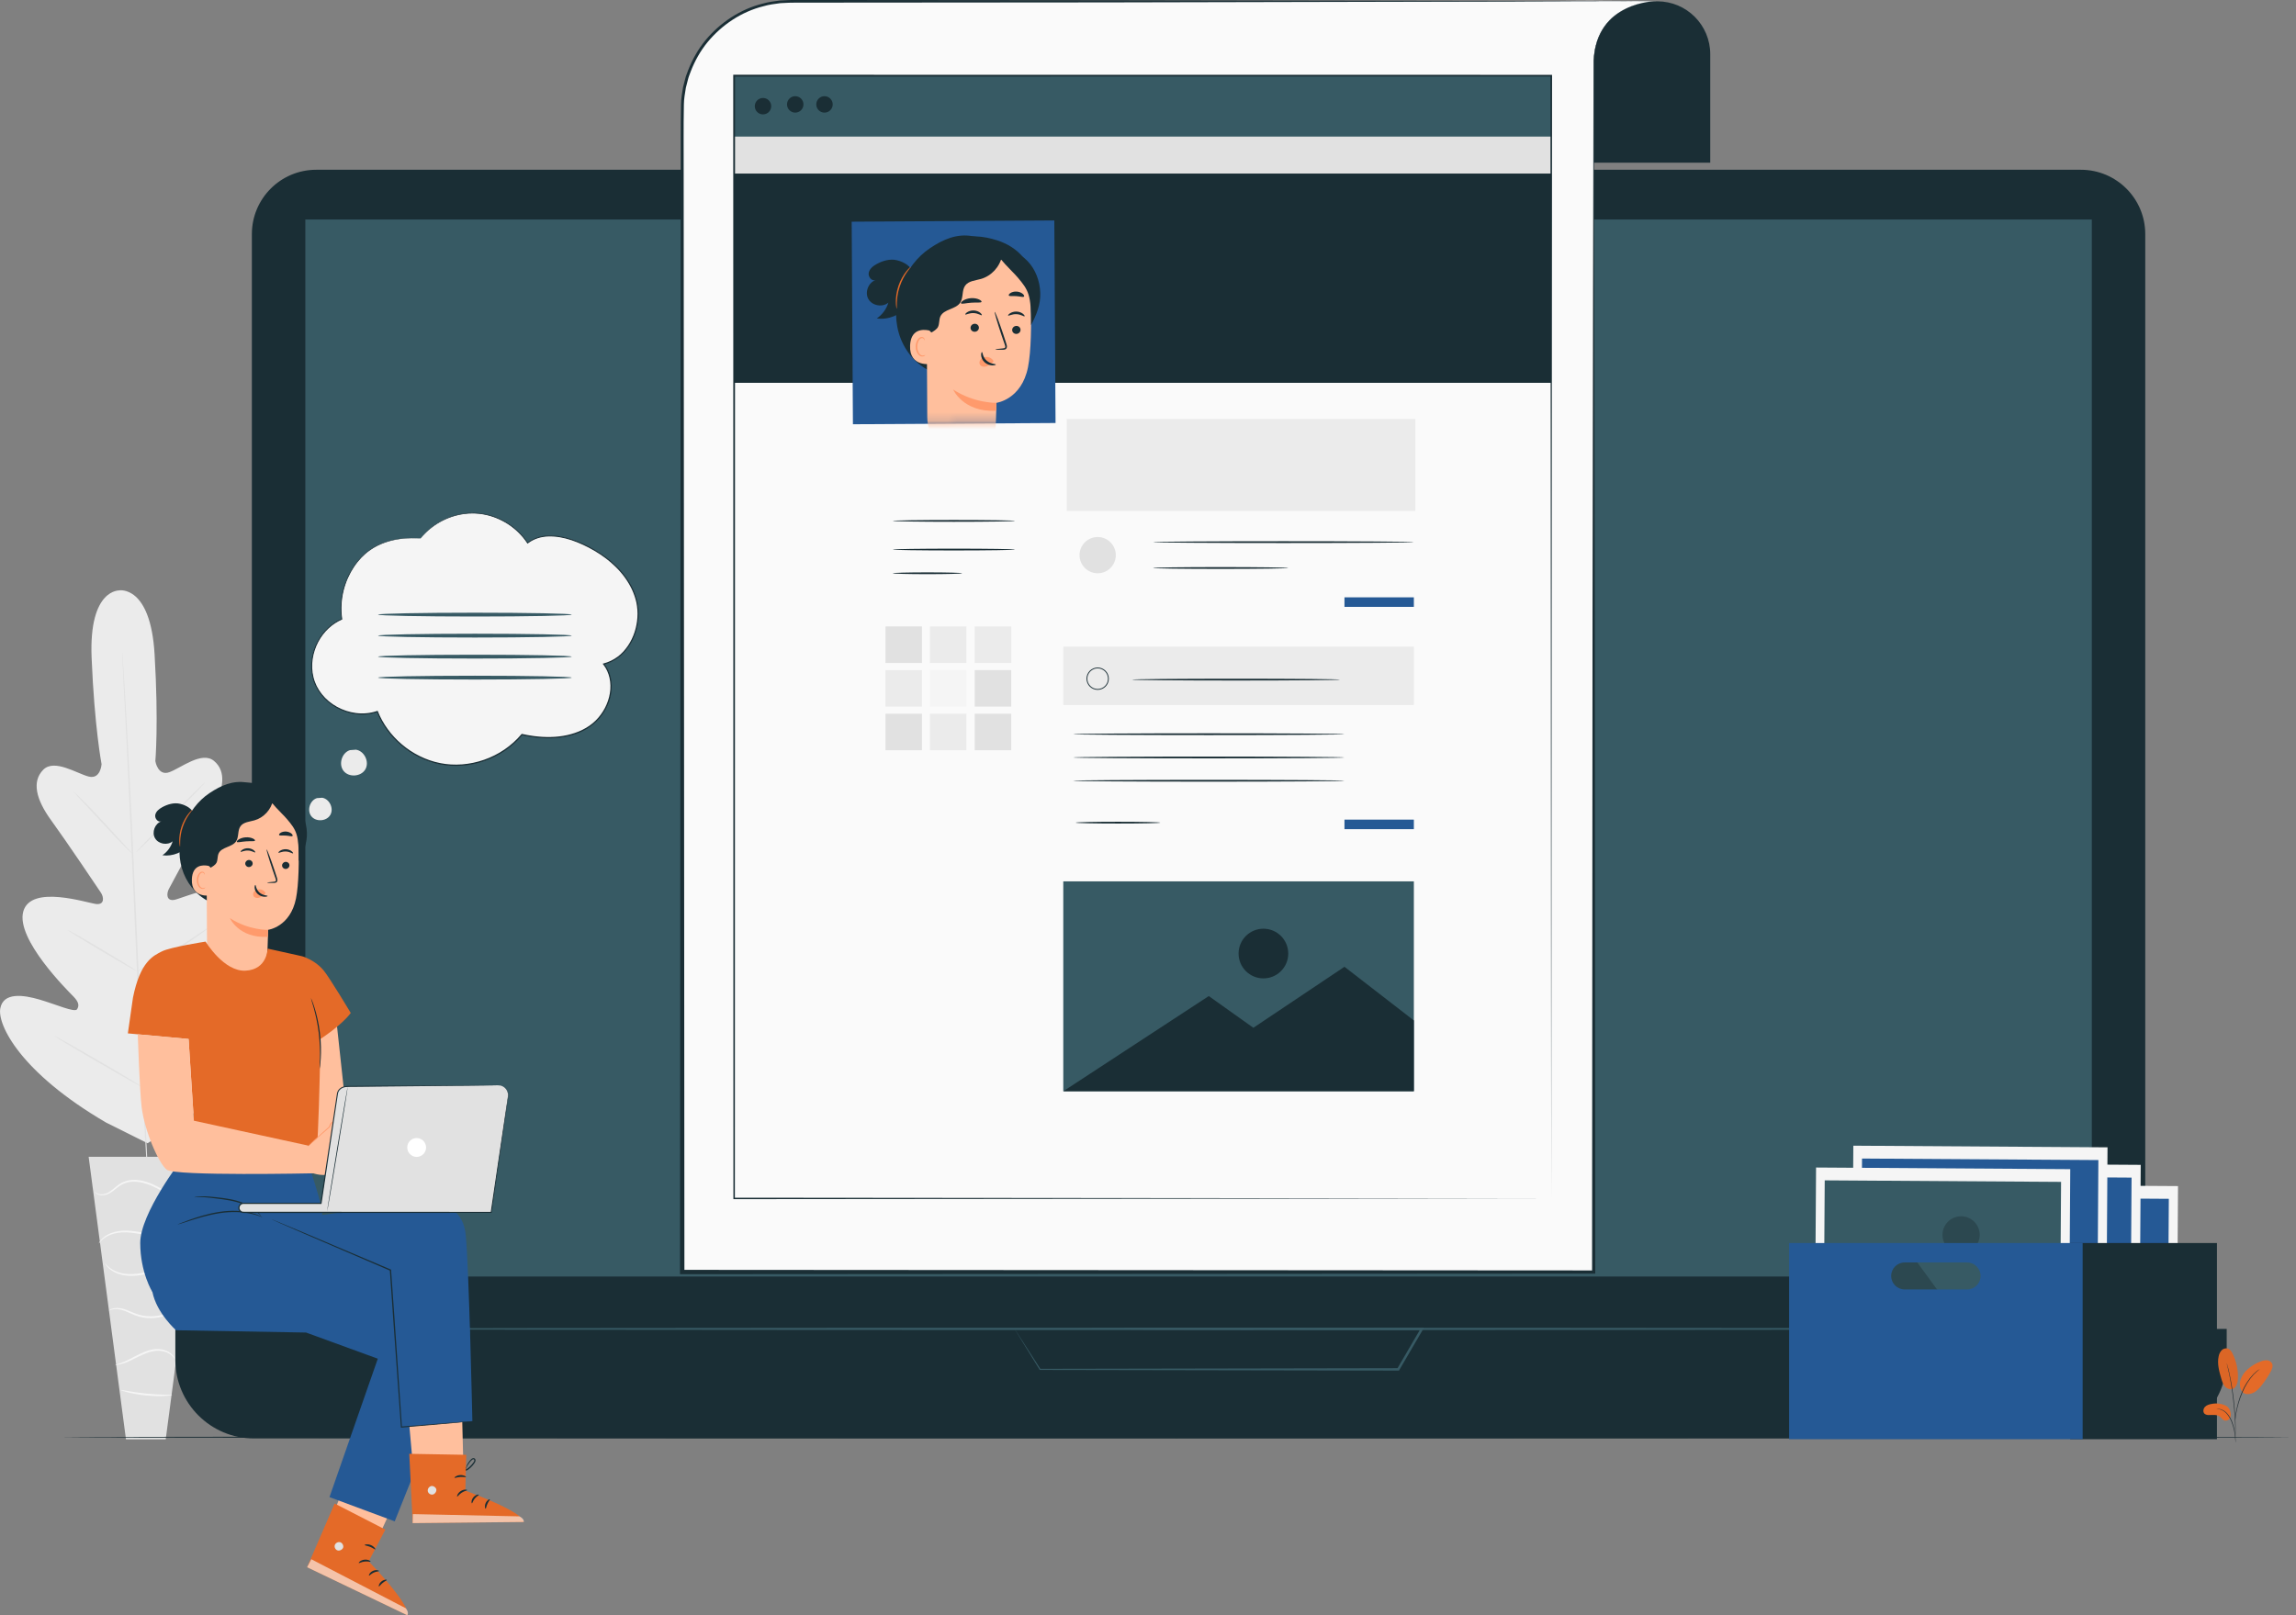 <svg xmlns="http://www.w3.org/2000/svg" width="270" height="190" viewBox="0 0 270 190" fill="none"><rect x="0" y="0" width="270" height="190" fill="#808080" stroke="none"/><g clip-path="url(#clip0_2014_2822)"><path d="M14.082 69.45C14.082 69.45 10.438 69.188 10.773 77.362C11.108 85.535 11.944 89.889 11.944 89.889C11.944 89.889 11.836 91.701 10.434 91.346C9.029 90.99 6.391 89.225 5.085 90.545C3.733 91.912 4.213 94.01 6.007 96.479C7.802 98.95 11.533 104.506 11.868 105.008C12.198 105.502 12.329 106.431 11.336 106.342C10.34 106.252 3.625 103.976 2.735 107.227C1.845 110.479 7.974 116.539 8.632 117.214C9.289 117.889 9.325 118.315 9.059 118.724C8.793 119.132 6.606 118.155 4.672 117.586C2.735 117.017 0.39 116.695 0.034 118.616C-0.322 120.534 2.377 126.15 12.485 132.052L17.348 134.479L21.951 131.544C31.419 124.66 33.542 118.804 32.995 116.929C32.449 115.055 30.148 115.61 28.277 116.37C26.407 117.129 24.331 118.32 24.025 117.941C23.72 117.56 23.711 117.134 24.299 116.395C24.886 115.658 30.377 109.013 29.166 105.867C27.956 102.721 21.501 105.658 20.519 105.846C19.537 106.034 19.576 105.098 19.856 104.572C20.14 104.038 23.296 98.136 24.835 95.499C26.373 92.862 26.641 90.726 25.159 89.501C23.729 88.319 21.279 90.338 19.918 90.832C18.557 91.325 18.268 89.533 18.268 89.533C18.268 89.533 18.663 85.118 18.178 76.951C17.694 68.784 14.009 69.445 14.009 69.445" fill="#EBEBEB"></path><path d="M14.37 76.77C14.37 76.77 14.379 76.827 14.388 76.939C14.397 77.061 14.411 77.226 14.427 77.442C14.457 77.892 14.501 78.541 14.558 79.372C14.671 81.049 14.813 83.475 14.978 86.474C15.311 92.472 15.701 100.763 16.1 109.919C16.499 119.08 16.869 127.37 17.169 133.371C17.321 136.366 17.445 138.789 17.53 140.475C17.571 141.308 17.603 141.958 17.626 142.408C17.635 142.621 17.642 142.789 17.647 142.91C17.651 143.023 17.647 143.082 17.647 143.082C17.647 143.082 17.638 143.025 17.626 142.912C17.617 142.791 17.603 142.626 17.587 142.41C17.557 141.96 17.514 141.311 17.456 140.48C17.344 138.805 17.202 136.377 17.036 133.378C16.704 127.38 16.314 119.089 15.914 109.928C15.515 100.77 15.146 92.482 14.845 86.481C14.694 83.486 14.57 81.063 14.482 79.376C14.441 78.543 14.409 77.894 14.386 77.444C14.377 77.229 14.37 77.063 14.365 76.942C14.361 76.829 14.365 76.77 14.365 76.77H14.37Z" fill="#E1E1E1"></path><path d="M8.678 93.159C8.678 93.159 8.795 93.239 8.981 93.411C9.169 93.581 9.431 93.835 9.752 94.152C10.395 94.788 11.258 95.69 12.192 96.702C13.105 97.702 13.931 98.604 14.571 99.304C14.856 99.611 15.097 99.873 15.294 100.089C15.466 100.274 15.556 100.38 15.546 100.389C15.537 100.398 15.429 100.309 15.241 100.139C15.055 99.969 14.791 99.715 14.473 99.393C13.837 98.751 12.986 97.84 12.052 96.826C11.131 95.834 10.298 94.935 9.656 94.242C9.371 93.934 9.128 93.675 8.928 93.459C8.759 93.273 8.669 93.165 8.676 93.156L8.678 93.159Z" fill="#E1E1E1"></path><path d="M16.028 100.228C15.991 100.192 17.77 98.331 20 96.068C22.23 93.806 24.069 92.002 24.105 92.039C24.142 92.075 22.364 93.936 20.133 96.199C17.903 98.459 16.065 100.263 16.028 100.228Z" fill="#E1E1E1"></path><path d="M16.008 114.323C16.008 114.323 16.122 114.235 16.347 114.107C16.607 113.96 16.925 113.783 17.3 113.572C18.103 113.12 19.209 112.494 20.404 111.759C21.602 111.027 22.665 110.328 23.429 109.814C23.784 109.575 24.087 109.373 24.335 109.208C24.551 109.065 24.672 108.992 24.682 109.003C24.689 109.015 24.581 109.107 24.379 109.267C24.177 109.428 23.878 109.653 23.505 109.921C22.756 110.463 21.703 111.181 20.503 111.918C19.303 112.654 18.183 113.265 17.364 113.687C16.953 113.896 16.618 114.061 16.384 114.169C16.15 114.277 16.017 114.332 16.012 114.32L16.008 114.323Z" fill="#E1E1E1"></path><path d="M7.953 109.389C7.953 109.389 8.079 109.435 8.291 109.547C8.502 109.66 8.802 109.827 9.172 110.038C9.913 110.458 10.927 111.05 12.045 111.716C13.162 112.379 14.167 112.989 14.89 113.439C15.253 113.664 15.542 113.848 15.742 113.981C15.941 114.112 16.047 114.19 16.04 114.201C16.033 114.213 15.914 114.155 15.703 114.043C15.491 113.93 15.191 113.763 14.821 113.554C14.08 113.134 13.066 112.542 11.948 111.877C10.831 111.213 9.826 110.603 9.103 110.153C8.74 109.928 8.451 109.745 8.252 109.612C8.052 109.479 7.946 109.403 7.953 109.391V109.389Z" fill="#E1E1E1"></path><path d="M6.354 121.829C6.354 121.829 6.512 121.893 6.781 122.035C7.081 122.2 7.46 122.409 7.912 122.659C8.864 123.194 10.172 123.942 11.611 124.78C13.05 125.617 14.349 126.384 15.283 126.948C15.723 127.219 16.093 127.444 16.384 127.623C16.641 127.786 16.781 127.882 16.776 127.894C16.77 127.905 16.618 127.829 16.35 127.687C16.049 127.522 15.67 127.313 15.218 127.063C14.266 126.528 12.958 125.78 11.519 124.943C10.08 124.105 8.782 123.339 7.848 122.774C7.407 122.503 7.038 122.278 6.746 122.099C6.489 121.936 6.349 121.84 6.354 121.831V121.829Z" fill="#E1E1E1"></path><path d="M16.569 127.678C16.569 127.678 16.714 127.565 16.992 127.396C17.301 127.208 17.698 126.967 18.173 126.675C19.172 126.067 20.546 125.223 22.038 124.25C23.532 123.279 24.863 122.363 25.819 121.696C26.276 121.379 26.659 121.113 26.955 120.906C27.224 120.72 27.378 120.624 27.384 120.633C27.391 120.642 27.254 120.762 26.997 120.964C26.74 121.168 26.363 121.455 25.893 121.801C24.952 122.496 23.633 123.43 22.134 124.403C20.638 125.379 19.25 126.207 18.235 126.788C17.726 127.077 17.313 127.306 17.021 127.458C16.732 127.609 16.569 127.689 16.562 127.678H16.569Z" fill="#E1E1E1"></path><path d="M23.878 136.072H10.424L14.814 169.311H19.486L23.878 136.072Z" fill="#E1E1E1"></path><path d="M11.122 140.157C11.122 140.157 11.136 140.202 11.193 140.276C11.25 140.347 11.356 140.439 11.517 140.508C11.835 140.648 12.395 140.657 12.937 140.333C13.481 140.033 13.954 139.445 14.681 139.186C15.404 138.911 16.296 138.959 17.155 139.234C18.022 139.503 18.775 139.941 19.459 140.349C20.142 140.755 20.769 141.12 21.331 141.354C21.889 141.598 22.375 141.71 22.712 141.754C22.882 141.777 23.013 141.783 23.102 141.781C23.192 141.781 23.238 141.777 23.238 141.77C23.245 141.726 22.476 141.733 21.393 141.214C20.849 140.967 20.239 140.595 19.562 140.177C18.887 139.76 18.114 139.303 17.219 139.025C16.333 138.741 15.383 138.688 14.607 138.998C14.22 139.145 13.896 139.376 13.625 139.606C13.35 139.833 13.104 140.046 12.854 140.202C12.363 140.521 11.845 140.533 11.544 140.43C11.234 140.322 11.136 140.14 11.117 140.159L11.122 140.157Z" fill="#F5F5F5"></path><path d="M11.613 146.279C11.631 146.29 11.718 146.141 11.929 145.923C12.143 145.71 12.494 145.43 13.003 145.242C13.508 145.049 14.158 144.932 14.873 144.96C15.594 144.985 16.379 145.143 17.214 145.278C18.047 145.418 18.873 145.48 19.612 145.377C20.349 145.283 20.989 145.07 21.498 144.838C22.008 144.606 22.384 144.351 22.632 144.163C22.88 143.975 22.999 143.849 22.992 143.84C22.967 143.803 22.448 144.269 21.436 144.696C20.932 144.904 20.305 145.095 19.589 145.175C18.873 145.265 18.079 145.198 17.251 145.06C16.422 144.925 15.624 144.771 14.88 144.755C14.137 144.739 13.465 144.875 12.946 145.095C12.423 145.311 12.067 145.625 11.867 145.864C11.771 145.988 11.7 146.086 11.663 146.162C11.624 146.235 11.606 146.274 11.613 146.277V146.279Z" fill="#F5F5F5"></path><path d="M22.354 149.556C22.354 149.556 22.234 149.462 21.982 149.363C21.732 149.264 21.349 149.163 20.867 149.124C20.385 149.085 19.806 149.117 19.18 149.221C18.554 149.322 17.881 149.496 17.174 149.645C16.468 149.794 15.789 149.893 15.171 149.872C14.554 149.852 14.005 149.716 13.581 149.528C12.716 149.147 12.406 148.594 12.374 148.631C12.365 148.636 12.427 148.776 12.601 148.982C12.775 149.189 13.076 149.455 13.514 149.671C13.95 149.886 14.52 150.042 15.162 150.077C15.805 150.111 16.504 150.012 17.22 149.863C17.934 149.712 18.602 149.533 19.217 149.423C19.829 149.31 20.389 149.264 20.86 149.283C21.803 149.315 22.34 149.599 22.354 149.56V149.556Z" fill="#F5F5F5"></path><path d="M12.801 154.166C12.808 154.2 13.28 153.865 14.107 154.035C14.51 154.108 14.965 154.313 15.474 154.544C15.981 154.781 16.592 154.983 17.248 155.033C18.57 155.159 19.745 154.733 20.467 154.287C20.837 154.069 21.094 153.833 21.268 153.672C21.431 153.498 21.516 153.397 21.505 153.388C21.475 153.356 21.121 153.753 20.389 154.154C19.669 154.554 18.535 154.937 17.269 154.815C15.995 154.742 15.018 153.982 14.134 153.881C13.703 153.817 13.345 153.879 13.12 153.968C12.893 154.058 12.796 154.157 12.803 154.166H12.801Z" fill="#F5F5F5"></path><path d="M13.551 160.545C13.551 160.57 14.003 160.568 14.673 160.323C15.35 160.098 16.185 159.579 17.165 159.189C17.656 159.003 18.147 158.886 18.595 158.888C19.042 158.888 19.441 159.001 19.744 159.15C20.361 159.458 20.541 159.896 20.575 159.868C20.584 159.864 20.556 159.754 20.446 159.584C20.338 159.414 20.132 159.194 19.815 159.012C19.501 158.833 19.076 158.698 18.597 158.684C18.115 158.67 17.594 158.787 17.087 158.98C16.075 159.384 15.263 159.916 14.618 160.173C13.98 160.449 13.549 160.506 13.553 160.541L13.551 160.545Z" fill="#F5F5F5"></path><path d="M14.211 163.515C14.204 163.542 14.525 163.659 15.062 163.792C15.599 163.925 16.352 164.068 17.192 164.15C18.032 164.233 18.798 164.24 19.351 164.212C19.904 164.187 20.242 164.134 20.242 164.107C20.237 164.04 18.878 164.097 17.215 163.93C15.551 163.772 14.229 163.448 14.213 163.512L14.211 163.515Z" fill="#F5F5F5"></path><path d="M269.522 169.063C269.522 169.125 210.788 169.175 138.353 169.175C65.918 169.175 7.174 169.125 7.174 169.063C7.174 169.001 65.895 168.951 138.353 168.951C210.811 168.951 269.522 169.001 269.522 169.063Z" fill="#1A2E35"></path><path d="M37.185 19.969H244.707C248.883 19.969 252.273 23.358 252.273 27.534V159.641C252.273 163.817 248.883 167.207 244.707 167.207H37.185C33.008 167.207 29.619 163.817 29.619 159.641V27.534C29.619 23.358 33.008 19.969 37.185 19.969Z" fill="#1A2E35"></path><path d="M20.619 156.318H261.851V159.958C261.851 165.059 257.709 169.203 252.606 169.203H29.864C24.763 169.203 20.619 165.061 20.619 159.958V156.318Z" fill="#1A2E35"></path><path d="M245.987 25.818H35.906V150.159H245.987V25.818Z" fill="#375A64"></path><path d="M119.311 156.318C119.311 156.318 119.384 156.314 119.542 156.311C119.714 156.311 119.948 156.307 120.249 156.304C120.889 156.3 121.809 156.295 122.994 156.288C125.405 156.279 128.875 156.265 133.173 156.247C141.838 156.229 153.83 156.203 167.208 156.174H167.458L167.332 156.389C166.903 157.124 166.444 157.911 165.98 158.705C165.496 159.535 165.014 160.361 164.551 161.151L164.51 161.222H164.427C145.915 161.188 130.107 161.158 122.305 161.144H122.268L122.25 161.114C121.291 159.554 120.552 158.351 120.045 157.527C119.806 157.135 119.62 156.834 119.49 156.619C119.366 156.417 119.311 156.318 119.311 156.318C119.311 156.318 119.386 156.428 119.519 156.633C119.659 156.848 119.854 157.151 120.109 157.544C120.625 158.349 121.38 159.522 122.36 161.045L122.305 161.015C130.107 161.002 145.915 160.972 164.427 160.937L164.303 161.009C164.764 160.217 165.246 159.393 165.73 158.562C166.194 157.771 166.653 156.981 167.082 156.247L167.206 156.463C153.883 156.435 141.939 156.408 133.311 156.389C128.994 156.371 125.506 156.357 123.083 156.348C121.883 156.341 120.947 156.337 120.297 156.332C119.987 156.33 119.744 156.327 119.568 156.325C119.402 156.323 119.311 156.318 119.311 156.318Z" fill="#375A64"></path><path d="M252.275 156.318C252.275 156.394 202.427 156.454 140.952 156.454C79.476 156.454 29.619 156.394 29.619 156.318C29.619 156.242 79.456 156.183 140.952 156.183C202.448 156.183 252.275 156.242 252.275 156.318Z" fill="#375A64"></path><path d="M194.9 0.156C198.335 0.156 201.118 2.939 201.118 6.375V19.138H182.52V7.364C182.52 3.382 185.746 0.156 189.727 0.156H194.897H194.9Z" fill="#1A2E35"></path><path d="M182.742 29.001C182.742 29.062 168.178 29.099 150.217 29.083C132.249 29.067 117.689 29.005 117.689 28.943C117.689 28.881 132.249 28.845 150.217 28.861C168.178 28.877 182.742 28.939 182.742 29.001Z" fill="#1A2E35"></path><path d="M194.736 0.14L186.98 0.087L175.713 0.156H92.947C85.918 0.156 80.223 5.854 80.223 12.88V149.629H187.409V7.132C187.723 0.156 194.736 0.14 194.736 0.14Z" fill="#FAFAFA"></path><path d="M194.735 0.14L130.107 0.282L97.793 0.307H93.754C93.077 0.296 92.414 0.337 91.751 0.372C91.094 0.464 90.429 0.537 89.791 0.73C87.203 1.37 84.883 2.923 83.196 4.97C82.354 6.001 81.7 7.178 81.223 8.415C81.117 8.729 80.975 9.032 80.901 9.358L80.654 10.324C80.553 10.98 80.426 11.634 80.422 12.302C80.365 14.978 80.408 17.683 80.397 20.372L80.484 149.631L80.225 149.372L187.411 149.441L187.222 149.629L187.275 72.754L187.337 34.317L187.374 15.099L187.383 10.294L187.388 7.892C187.388 7.492 187.376 7.091 187.438 6.691C187.489 6.294 187.505 5.888 187.626 5.505C187.98 3.947 188.872 2.481 190.222 1.593C190.878 1.134 191.61 0.782 192.376 0.551C193.143 0.317 193.937 0.165 194.738 0.14H194.735ZM194.735 0.14C193.934 0.168 193.143 0.324 192.379 0.56C191.612 0.792 190.882 1.145 190.231 1.606C188.888 2.499 188.007 3.961 187.661 5.512C187.539 5.895 187.525 6.297 187.477 6.694C187.415 7.088 187.431 7.49 187.431 7.892L187.436 10.294L187.445 15.099L187.482 34.317L187.544 72.754L187.596 149.627V149.815H187.408L80.222 149.884H79.963V149.624L80.05 20.366C80.066 17.669 80.025 14.987 80.085 12.279C80.091 11.595 80.22 10.923 80.326 10.251L80.58 9.259C80.656 8.926 80.803 8.614 80.911 8.293C81.404 7.024 82.076 5.819 82.939 4.762C84.672 2.662 87.054 1.076 89.706 0.422C90.36 0.227 91.042 0.151 91.714 0.06C92.396 0.023 93.077 -0.016 93.747 -7.40634e-06H97.786L130.1 0.028L194.728 0.138L194.735 0.14Z" fill="#1A2E35"></path><path d="M226.233 139.326L226.078 163.225L255.971 163.418L256.125 139.519L226.233 139.326Z" fill="#F5F5F5"></path><path d="M227.252 140.836L227.117 161.724L254.91 161.904L255.045 141.016L227.252 140.836Z" fill="#255995"></path><path opacity="0.2" d="M227.11 161.722L236.901 148.798L242.863 156.961L246.968 152.644L254.903 161.899L227.11 161.722Z" fill="black"></path><g opacity="0.2"><path d="M245.476 147.263C245.469 148.473 244.483 149.446 243.273 149.439C242.064 149.432 241.091 148.445 241.098 147.236C241.105 146.026 242.092 145.053 243.301 145.06C244.51 145.067 245.483 146.054 245.476 147.263Z" fill="black"></path></g><path d="M221.848 136.829L221.693 160.728L251.586 160.921L251.74 137.022L221.848 136.829Z" fill="#F5F5F5"></path><path d="M222.871 138.341L222.736 159.23L250.529 159.409L250.664 138.521L222.871 138.341Z" fill="#255995"></path><path opacity="0.2" d="M222.729 159.225L232.518 146.304L238.479 154.466L242.587 150.15L250.52 159.404L222.729 159.225Z" fill="black"></path><g opacity="0.2"><path d="M241.095 144.769C241.088 145.978 240.102 146.951 238.892 146.944C237.683 146.937 236.71 145.951 236.717 144.741C236.724 143.532 237.71 142.559 238.92 142.566C240.129 142.573 241.102 143.559 241.095 144.769Z" fill="black"></path></g><path d="M217.944 134.767L217.789 158.666L247.682 158.859L247.836 134.96L217.944 134.767Z" fill="#F5F5F5"></path><path d="M218.967 136.279L218.832 157.167L246.625 157.347L246.76 136.458L218.967 136.279Z" fill="#255995"></path><path opacity="0.2" d="M218.822 157.162L228.612 144.241L234.573 152.403L238.679 148.087L246.614 157.341L218.822 157.162Z" fill="black"></path><g opacity="0.2"><path d="M237.187 142.706C237.18 143.915 236.193 144.888 234.984 144.881C233.775 144.874 232.802 143.888 232.809 142.678C232.816 141.469 233.802 140.496 235.012 140.503C236.221 140.51 237.194 141.497 237.187 142.706Z" fill="black"></path></g><path d="M213.561 137.335L213.406 161.234L243.299 161.427L243.453 137.528L213.561 137.335Z" fill="#F5F5F5"></path><path d="M214.58 138.845L214.445 159.733L242.238 159.913L242.373 139.024L214.58 138.845Z" fill="#375A64"></path><path opacity="0.2" d="M214.439 159.73L224.231 146.809L230.193 154.971L234.298 150.655L242.233 159.909L214.439 159.73Z" fill="black"></path><g opacity="0.2"><path d="M232.806 145.274C232.799 146.483 231.812 147.456 230.603 147.449C229.394 147.442 228.421 146.455 228.428 145.246C228.434 144.037 229.421 143.064 230.63 143.071C231.84 143.078 232.813 144.064 232.806 145.274Z" fill="black"></path></g><path d="M260.704 146.217H243.445V169.292H260.704V146.217Z" fill="#1A2E35"></path><path d="M210.393 146.217V169.292H244.91V146.217H210.393ZM231.32 151.678H223.982C223.105 151.678 222.394 150.967 222.394 150.09C222.394 149.214 223.105 148.502 223.982 148.502H231.32C232.197 148.502 232.908 149.214 232.908 150.09C232.908 150.967 232.197 151.678 231.32 151.678Z" fill="#255995"></path><path d="M262.881 163.133C262.576 163.569 261.982 163.425 261.706 163.159C261.431 162.892 261.314 162.507 261.208 162.138C260.963 161.298 260.717 160.414 260.903 159.558C260.947 159.299 261.062 159.056 261.234 158.856C261.321 158.757 261.431 158.684 261.557 158.643C261.681 158.601 261.814 158.594 261.943 158.62C262.243 158.698 262.431 158.987 262.562 159.271C262.959 160.095 263.17 160.997 263.175 161.91C263.175 162.337 263.127 162.782 262.886 163.133" fill="#E46A28"></path><g opacity="0.2"><path opacity="0.2" d="M262.881 163.133C262.576 163.569 261.982 163.425 261.706 163.159C261.431 162.892 261.314 162.507 261.208 162.138C260.963 161.298 260.717 160.414 260.903 159.558C260.947 159.299 261.062 159.056 261.234 158.856C261.321 158.757 261.431 158.684 261.557 158.643C261.681 158.601 261.814 158.594 261.943 158.62C262.243 158.698 262.431 158.987 262.562 159.271C262.959 160.095 263.17 160.997 263.175 161.91C263.175 162.337 263.127 162.782 262.886 163.133" fill="black"></path></g><path d="M261.738 165.343C261.224 165.102 260.646 165.031 260.09 165.141C259.792 165.192 259.478 165.281 259.278 165.509C259.078 165.736 259.033 166.126 259.269 166.319C259.42 166.419 259.599 166.465 259.781 166.449C260.214 166.449 260.699 166.369 261.045 166.628C261.242 166.777 261.375 167.025 261.612 167.099C261.729 167.124 261.853 167.113 261.963 167.062C262.073 167.012 262.165 166.929 262.225 166.823C262.337 166.605 262.362 166.353 262.293 166.117C262.266 165.954 262.204 165.798 262.107 165.662C262.011 165.527 261.885 165.417 261.738 165.339V165.343Z" fill="#E46A28"></path><path d="M263.723 163.76C263.39 163.368 263.328 162.794 263.477 162.301C263.644 161.809 263.945 161.376 264.342 161.045C264.794 160.644 265.322 160.332 265.893 160.132C266.114 160.04 266.352 159.999 266.591 160.01C266.71 160.017 266.825 160.054 266.926 160.116C267.027 160.178 267.112 160.263 267.174 160.364C267.337 160.674 267.181 161.052 267.013 161.36C266.715 161.906 266.373 162.427 265.992 162.918C265.687 163.313 265.336 163.7 264.872 163.877C264.406 164.054 263.924 164.033 263.677 163.712" fill="#E46A28"></path><path d="M262.902 169.715C262.886 169.651 262.877 169.584 262.875 169.517C262.861 169.375 262.843 169.192 262.822 168.976C262.795 168.71 262.753 168.446 262.7 168.182C262.629 167.863 262.533 167.549 262.411 167.243C262.292 166.94 262.131 166.654 261.932 166.397C261.771 166.185 261.562 166.013 261.326 165.894C261.165 165.814 260.993 165.761 260.816 165.736C260.75 165.733 260.683 165.724 260.619 165.708C260.686 165.699 260.752 165.699 260.819 165.708C261.002 165.722 261.184 165.77 261.351 165.846C261.601 165.963 261.819 166.137 261.989 166.353C262.196 166.615 262.363 166.906 262.485 167.218C262.606 167.528 262.703 167.845 262.772 168.17C262.824 168.437 262.859 168.705 262.877 168.974C262.893 169.203 262.902 169.389 262.905 169.517C262.912 169.582 262.909 169.648 262.902 169.712V169.715Z" fill="#263238"></path><path d="M262.866 169.299C262.864 169.27 262.864 169.237 262.866 169.208V168.944C262.866 168.717 262.866 168.386 262.854 167.978C262.836 167.161 262.765 166.034 262.627 164.795C262.492 163.556 262.308 162.443 262.145 161.644C262.106 161.445 262.067 161.263 262.024 161.105C261.98 160.947 261.959 160.809 261.93 160.699C261.9 160.589 261.884 160.511 261.868 160.444C261.858 160.414 261.852 160.384 261.852 160.352C261.865 160.38 261.877 160.41 261.884 160.439L261.959 160.692C261.994 160.8 262.028 160.937 262.07 161.093C262.111 161.252 262.154 161.431 262.191 161.63C262.416 162.672 262.586 163.726 262.698 164.786C262.834 166.027 262.896 167.156 262.9 167.973C262.9 168.382 262.9 168.714 262.886 168.941C262.88 169.047 262.875 169.134 262.87 169.205C262.875 169.235 262.87 169.267 262.866 169.297V169.299Z" fill="#263238"></path><path d="M262.859 167.119C262.852 167.028 262.852 166.936 262.859 166.844C262.87 166.667 262.893 166.413 262.944 166.101C263.006 165.733 263.086 165.373 263.189 165.015C263.308 164.577 263.46 164.148 263.639 163.732C263.953 162.966 264.405 162.264 264.972 161.658C265.071 161.555 265.176 161.456 265.286 161.367C265.335 161.325 265.376 161.286 265.42 161.254L265.541 161.169C265.615 161.114 265.693 161.064 265.773 161.02C265.507 161.231 265.254 161.456 265.016 161.697C264.467 162.31 264.027 163.01 263.717 163.771C263.536 164.184 263.384 164.609 263.26 165.043C263.139 165.442 263.063 165.809 263.003 166.117C262.944 166.424 262.914 166.679 262.893 166.851C262.889 166.943 262.879 167.032 262.861 167.119H262.859Z" fill="#263238"></path><path d="M182.421 8.901H86.332V140.971H182.421V8.901Z" fill="#FAFAFA"></path><path d="M166.264 76.067H125.037V82.931H166.264V76.067Z" fill="#EBEBEB"></path><path d="M129.081 81.148C128.355 81.148 127.766 80.558 127.766 79.833C127.766 79.108 128.355 78.518 129.081 78.518C129.806 78.518 130.395 79.108 130.395 79.833C130.395 80.558 129.806 81.148 129.081 81.148ZM129.081 78.619C128.413 78.619 127.867 79.163 127.867 79.833C127.867 80.503 128.411 81.047 129.081 81.047C129.751 81.047 130.294 80.503 130.294 79.833C130.294 79.163 129.751 78.619 129.081 78.619Z" fill="#1A2E35"></path><path d="M157.583 79.943C157.583 80.001 152.107 80.049 145.354 80.049C138.601 80.049 133.123 80.001 133.123 79.943C133.123 79.886 138.598 79.838 145.354 79.838C152.11 79.838 157.583 79.886 157.583 79.943Z" fill="#1A2E35"></path><path d="M182.421 20.414H86.332V45.031H182.421V20.414Z" fill="#1A2E35"></path><path d="M182.421 8.901H86.332V16.079H182.421V8.901Z" fill="#375A64"></path><path d="M89.726 13.456C90.26 13.456 90.692 13.024 90.692 12.49C90.692 11.957 90.26 11.524 89.726 11.524C89.193 11.524 88.76 11.957 88.76 12.49C88.76 13.024 89.193 13.456 89.726 13.456Z" fill="#1A2E35"></path><path d="M97.923 12.281C97.923 12.814 97.491 13.247 96.957 13.247C96.422 13.247 95.99 12.816 95.99 12.281C95.99 11.747 96.422 11.315 96.957 11.315C97.491 11.315 97.923 11.747 97.923 12.281Z" fill="#1A2E35"></path><path d="M94.483 12.281C94.483 12.814 94.052 13.247 93.517 13.247C92.982 13.247 92.551 12.816 92.551 12.281C92.551 11.747 92.982 11.315 93.517 11.315C94.052 11.315 94.483 11.747 94.483 12.281Z" fill="#1A2E35"></path><path d="M182.421 16.079H86.332V20.414H182.421V16.079Z" fill="#E1E1E1"></path><path d="M119.358 61.271C119.358 61.328 116.141 61.377 112.173 61.377C108.205 61.377 104.988 61.328 104.988 61.271C104.988 61.214 108.205 61.166 112.173 61.166C116.141 61.166 119.358 61.214 119.358 61.271Z" fill="#1A2E35"></path><path d="M119.358 64.644C119.358 64.702 116.141 64.75 112.173 64.75C108.205 64.75 104.988 64.702 104.988 64.644C104.988 64.587 108.205 64.539 112.173 64.539C116.141 64.539 119.358 64.587 119.358 64.644Z" fill="#1A2E35"></path><path d="M113.139 67.433C113.139 67.49 111.315 67.538 109.064 67.538C106.813 67.538 104.988 67.49 104.988 67.433C104.988 67.375 106.813 67.327 109.064 67.327C111.315 67.327 113.139 67.375 113.139 67.433Z" fill="#1A2E35"></path><path d="M166.445 49.288H125.447V60.096H166.445V49.288Z" fill="#EBEBEB"></path><path d="M131.213 65.301C131.213 66.478 130.258 67.433 129.081 67.433C127.904 67.433 126.949 66.478 126.949 65.301C126.949 64.124 127.904 63.169 129.081 63.169C130.258 63.169 131.213 64.124 131.213 65.301Z" fill="#E1E1E1"></path><path d="M166.264 63.77C166.264 63.828 159.396 63.876 150.926 63.876C142.456 63.876 135.586 63.828 135.586 63.77C135.586 63.713 142.452 63.665 150.926 63.665C159.401 63.665 166.264 63.713 166.264 63.77Z" fill="#1A2E35"></path><path d="M151.493 66.813C151.493 66.87 147.932 66.918 143.539 66.918C139.147 66.918 135.586 66.87 135.586 66.813C135.586 66.755 139.145 66.707 143.539 66.707C147.934 66.707 151.493 66.755 151.493 66.813Z" fill="#1A2E35"></path><path d="M166.264 70.264H158.104V71.386H166.264V70.264Z" fill="#255995"></path><path d="M166.264 96.412H158.104V97.534H166.264V96.412Z" fill="#255995"></path><path d="M158.105 86.364C158.105 86.421 150.959 86.469 142.147 86.469C133.336 86.469 126.188 86.421 126.188 86.364C126.188 86.306 133.331 86.258 142.147 86.258C150.964 86.258 158.105 86.306 158.105 86.364Z" fill="#1A2E35"></path><path d="M158.105 89.101C158.105 89.159 150.959 89.207 142.147 89.207C133.336 89.207 126.188 89.159 126.188 89.101C126.188 89.044 133.331 88.996 142.147 88.996C150.964 88.996 158.105 89.044 158.105 89.101Z" fill="#1A2E35"></path><path d="M158.105 91.839C158.105 91.896 150.959 91.945 142.147 91.945C133.336 91.945 126.188 91.896 126.188 91.839C126.188 91.782 133.331 91.733 142.147 91.733C150.964 91.733 158.105 91.782 158.105 91.839Z" fill="#1A2E35"></path><path d="M136.445 96.768C136.445 96.825 134.216 96.874 131.47 96.874C128.723 96.874 126.492 96.825 126.492 96.768C126.492 96.711 128.721 96.662 131.47 96.662C134.219 96.662 136.445 96.711 136.445 96.768Z" fill="#1A2E35"></path><path d="M166.264 103.675H125.037V128.359H166.264V103.675Z" fill="#375A64"></path><path d="M125.037 128.362L142.147 117.166L147.39 120.897L158.104 113.721L166.264 120.036V128.362H125.037Z" fill="#1A2E35"></path><path d="M148.572 115.087C150.185 115.087 151.493 113.779 151.493 112.166C151.493 110.552 150.185 109.244 148.572 109.244C146.958 109.244 145.651 110.552 145.651 112.166C145.651 113.779 146.958 115.087 148.572 115.087Z" fill="#1A2E35"></path><path d="M108.422 73.69H104.129V77.984H108.422V73.69Z" fill="#E1E1E1"></path><path d="M113.649 73.69H109.356V77.984H113.649V73.69Z" fill="#EBEBEB"></path><path d="M118.917 73.69H114.623V77.984H118.917V73.69Z" fill="#EBEBEB"></path><path d="M108.422 78.823H104.129V83.117H108.422V78.823Z" fill="#EBEBEB"></path><path d="M113.649 78.823H109.356V83.117H113.649V78.823Z" fill="#F5F5F5"></path><path d="M118.917 78.823H114.623V83.117H118.917V78.823Z" fill="#E1E1E1"></path><path d="M108.422 83.957H104.129V88.25H108.422V83.957Z" fill="#E1E1E1"></path><path d="M113.649 83.957H109.356V88.25H113.649V83.957Z" fill="#EBEBEB"></path><path d="M118.917 83.957H114.623V88.25H118.917V83.957Z" fill="#E1E1E1"></path><path d="M123.983 25.931L100.155 26.077L100.3 49.905L124.128 49.759L123.983 25.931Z" fill="#255995"></path><mask id="mask0_2014_2822" style="mask-type:luminance" maskUnits="userSpaceOnUse" x="100" y="25" width="25" height="25"><path d="M123.983 25.931L100.155 26.077L100.3 49.905L124.128 49.759L123.983 25.931Z" fill="white"></path></mask><g mask="url(#mask0_2014_2822)"><path d="M114.312 27.773C112.496 27.465 110.902 28.163 109.373 29.186C107.843 30.21 106.691 31.752 106.025 33.468C105.325 35.274 105.153 37.31 105.693 39.171C106.232 41.032 107.505 42.7 109.233 43.577C111.592 44.774 114.612 44.357 116.723 42.762C118.834 41.165 120.041 38.526 120.142 35.882C120.211 34.06 119.778 32.197 118.759 30.683C117.74 29.17 116.115 28.039 114.312 27.775" fill="#1A2E35"></path><path d="M109.151 33.943C109.417 33.25 109.314 32.475 109.419 31.738C109.651 30.118 110.955 28.819 112.465 28.188C113.869 27.601 115.583 27.729 117.274 28.275C118.433 28.649 119.525 29.303 120.299 30.247C121.324 31.497 121.687 33.262 121.235 34.815L112.946 33.608C112.171 34.251 111.377 34.903 110.436 35.261C110.161 35.366 109.862 35.444 109.571 35.398C109.28 35.352 108.995 35.153 108.926 34.866C108.85 34.551 109.036 34.244 109.151 33.941V33.943Z" fill="#1A2E35"></path><path d="M117.453 30.563L110.217 32.096C109.518 32.142 108.969 32.718 108.955 33.418L109.043 49.077C109.049 50.146 109.407 51.184 110.061 52.03L110.752 52.921C112.326 54.949 115.511 54.745 116.714 52.475C116.799 52.317 116.856 52.177 116.881 52.065C116.907 51.925 116.943 51.831 116.95 51.711L117.088 50.185C117.159 48.79 117.168 47.374 117.168 47.388C117.168 47.388 120.128 47.014 120.888 43.198C121.264 41.3 121.292 38.168 121.23 35.602C121.175 33.294 119.759 30.41 117.455 30.563H117.453Z" fill="#FFBF9D"></path><path d="M120.01 38.801C120.01 39.061 119.787 39.276 119.517 39.279C119.246 39.283 119.026 39.074 119.026 38.815C119.026 38.556 119.248 38.34 119.519 38.336C119.792 38.331 120.01 38.54 120.01 38.799V38.801Z" fill="#1A2E35"></path><path d="M120.488 37.204C120.424 37.266 120.061 36.975 119.533 36.956C119.005 36.929 118.604 37.188 118.551 37.119C118.524 37.089 118.59 36.977 118.765 36.86C118.937 36.743 119.226 36.635 119.554 36.649C119.884 36.663 120.157 36.796 120.311 36.926C120.469 37.057 120.52 37.177 120.488 37.204Z" fill="#1A2E35"></path><path d="M115.115 38.549C115.115 38.808 114.893 39.024 114.622 39.026C114.351 39.031 114.131 38.822 114.131 38.563C114.131 38.303 114.354 38.088 114.624 38.083C114.895 38.078 115.115 38.287 115.115 38.547V38.549Z" fill="#1A2E35"></path><path d="M115.455 37.076C115.391 37.138 115.028 36.846 114.498 36.828C113.97 36.8 113.569 37.06 113.516 36.991C113.489 36.961 113.555 36.849 113.729 36.731C113.902 36.614 114.191 36.507 114.519 36.52C114.849 36.534 115.122 36.667 115.276 36.798C115.434 36.929 115.485 37.048 115.453 37.076H115.455Z" fill="#1A2E35"></path><path d="M117.047 41.105C117.047 41.075 117.377 41.032 117.914 40.984C118.05 40.974 118.178 40.954 118.206 40.862C118.242 40.766 118.189 40.616 118.13 40.458C118.015 40.125 117.896 39.777 117.77 39.412C117.272 37.925 116.916 36.702 116.976 36.683C117.035 36.663 117.49 37.854 117.988 39.343C118.107 39.71 118.222 40.059 118.329 40.394C118.375 40.55 118.456 40.727 118.38 40.928C118.339 41.027 118.238 41.098 118.15 41.117C118.063 41.14 117.988 41.137 117.919 41.14C117.382 41.149 117.047 41.137 117.047 41.108V41.105Z" fill="#1A2E35"></path><path d="M117.17 47.388C117.17 47.388 114.581 47.455 112.082 45.816C112.082 45.816 113.271 48.524 117.128 48.313L117.17 47.386V47.388Z" fill="#FF9A6C"></path><path d="M116.772 42.372C116.591 42.113 116.263 41.961 115.93 41.984C115.698 42 115.462 42.101 115.315 42.285C115.168 42.466 115.129 42.732 115.248 42.913C115.384 43.12 115.68 43.177 115.937 43.115C116.192 43.053 116.416 42.895 116.63 42.737C116.69 42.693 116.749 42.647 116.788 42.585C116.827 42.523 116.836 42.443 116.795 42.388" fill="#FF9A6C"></path><path d="M115.473 41.41C115.56 41.41 115.537 41.984 116.015 42.411C116.49 42.84 117.104 42.799 117.107 42.879C117.114 42.916 116.967 42.985 116.708 42.982C116.453 42.982 116.086 42.886 115.794 42.624C115.503 42.363 115.388 42.023 115.377 41.787C115.365 41.546 115.434 41.406 115.473 41.41Z" fill="#1A2E35"></path><path d="M115.428 35.504C115.371 35.646 114.843 35.557 114.219 35.607C113.593 35.646 113.085 35.807 113.007 35.676C112.973 35.612 113.065 35.481 113.274 35.35C113.48 35.219 113.806 35.098 114.18 35.072C114.554 35.047 114.894 35.118 115.116 35.219C115.341 35.32 115.451 35.437 115.426 35.506L115.428 35.504Z" fill="#1A2E35"></path><path d="M120.423 34.882C120.324 34.999 119.964 34.859 119.526 34.836C119.087 34.797 118.711 34.886 118.631 34.756C118.596 34.694 118.658 34.574 118.826 34.467C118.991 34.359 119.262 34.276 119.562 34.297C119.863 34.317 120.12 34.437 120.269 34.565C120.418 34.696 120.467 34.82 120.423 34.877V34.882Z" fill="#1A2E35"></path><path d="M107.824 32.826C108.575 30.623 111.849 27.622 114.167 27.828L117.829 30.125C117.579 31.385 116.583 32.463 115.349 32.814C114.69 33 113.898 33.039 113.499 33.597C113.091 34.164 113.306 35.008 112.923 35.593C112.393 36.406 110.991 36.339 110.587 37.22C110.41 37.606 110.491 38.072 110.307 38.455C110.064 38.964 108.749 39.591 108.214 39.409C107.68 39.228 107.696 38.312 107.53 37.828C107.246 37.002 107.379 36.58 107.487 36.123C107.744 35.043 107.466 33.879 107.824 32.828V32.826Z" fill="#1A2E35"></path><path d="M109.794 39.891C109.805 39.604 109.5 38.918 109.22 38.863C108.47 38.716 107.109 38.723 107.022 40.639C106.902 43.255 109.555 42.835 109.562 42.76C109.569 42.702 109.757 40.878 109.794 39.891Z" fill="#FFBF9D"></path><path d="M108.809 41.734C108.809 41.734 108.761 41.764 108.683 41.796C108.607 41.826 108.476 41.844 108.341 41.787C108.07 41.672 107.856 41.222 107.866 40.752C107.87 40.513 107.93 40.288 108.024 40.105C108.113 39.916 108.242 39.788 108.382 39.77C108.522 39.744 108.616 39.831 108.646 39.907C108.678 39.983 108.66 40.033 108.673 40.038C108.68 40.045 108.731 39.997 108.715 39.889C108.706 39.836 108.678 39.774 108.618 39.719C108.559 39.666 108.467 39.634 108.368 39.641C108.166 39.646 107.976 39.822 107.873 40.024C107.76 40.226 107.687 40.479 107.682 40.747C107.675 41.275 107.923 41.78 108.295 41.908C108.476 41.966 108.632 41.915 108.715 41.858C108.8 41.798 108.816 41.738 108.806 41.734H108.809Z" fill="#FF9A6C"></path><path d="M107.265 32.147C107.274 31.327 106.251 30.793 105.455 30.607C104.658 30.421 103.814 30.664 103.096 31.057C102.676 31.286 102.253 31.614 102.159 32.085C102.065 32.555 102.517 33.115 102.965 32.945C102.107 33.239 101.671 34.386 102.118 35.178C102.565 35.967 103.775 36.185 104.468 35.6C104.243 36.35 103.754 37.018 103.107 37.457C104.454 37.649 105.881 37.073 106.721 36.004C107.559 34.935 107.774 33.409 107.267 32.147H107.265Z" fill="#1A2E35"></path><path d="M105.448 36.309C105.429 36.312 105.358 36.016 105.349 35.524C105.337 35.036 105.411 34.349 105.65 33.636C105.89 32.922 106.248 32.333 106.551 31.949C106.857 31.564 107.091 31.369 107.104 31.383C107.153 31.417 106.274 32.287 105.812 33.691C105.331 35.088 105.503 36.312 105.445 36.309H105.448Z" fill="#E46A28"></path><path d="M117.07 29.333C117.311 30.398 118.931 31.766 119.64 32.594C120.997 34.177 121.263 34.703 121.251 38.239C121.892 37.018 122.383 35.821 122.332 34.441C122.284 33.062 121.775 31.681 120.818 30.689C119.858 29.698 118.436 29.134 117.07 29.333Z" fill="#1A2E35"></path></g><path d="M182.325 8.901L182.421 8.998C153.471 9 120.799 9.004 86.344 9.007H86.333L86.438 8.901C86.431 58.258 86.424 103.951 86.418 140.971L86.333 140.886C144.602 140.939 181.71 140.971 182.421 140.971C181.712 140.971 144.602 141.006 86.333 141.056H86.245V140.969C86.241 103.948 86.234 58.258 86.225 8.899V8.793H86.342C120.797 8.798 153.469 8.8 182.419 8.803H182.516V8.899C182.458 87.025 182.421 140.122 182.419 140.969" fill="#1A2E35"></path><path d="M37.266 93.883C36.431 94.147 36.068 95.338 36.617 96.022C37.165 96.706 38.407 96.614 38.845 95.857C39.283 95.1 38.751 93.975 37.886 93.838" fill="#EBEBEB"></path><path d="M41.153 88.236C40.194 88.539 39.778 89.905 40.407 90.689C41.036 91.474 42.458 91.369 42.963 90.499C43.468 89.629 42.855 88.34 41.862 88.184" fill="#EBEBEB"></path><path d="M49.455 63.336C46.855 63.116 44.223 63.697 42.44 65.603C40.657 67.51 39.805 70.25 40.198 72.832C37.43 73.981 35.923 77.499 36.997 80.296C38.071 83.094 41.547 84.695 44.372 83.697C45.641 86.915 48.688 89.361 52.105 89.904C55.52 90.448 59.177 89.069 61.383 86.405C64.095 87.018 67.14 86.979 69.421 85.384C71.7 83.789 72.732 80.283 70.995 78.11C74.121 77.348 75.709 73.445 74.781 70.365C73.854 67.285 71.08 65.073 68.118 63.823C66.158 62.994 63.716 62.563 62.046 63.878C60.708 61.819 58.342 60.47 55.889 60.365C53.436 60.259 50.965 61.404 49.455 63.341" fill="#F5F5F5"></path><path d="M49.454 63.336C49.454 63.336 49.505 63.267 49.612 63.134C49.716 63.001 49.886 62.813 50.117 62.577C50.588 62.116 51.352 61.471 52.52 60.966C53.103 60.716 53.782 60.5 54.551 60.392C55.317 60.289 56.175 60.282 57.066 60.47C57.958 60.645 58.881 61.007 59.757 61.56C60.627 62.12 61.453 62.88 62.089 63.848L62.015 63.837C62.688 63.313 63.564 63.015 64.475 62.992C65.389 62.96 66.327 63.13 67.247 63.435C68.167 63.742 69.076 64.162 69.962 64.681C70.845 65.2 71.708 65.819 72.479 66.581C73.257 67.332 73.932 68.233 74.423 69.257C74.659 69.773 74.854 70.312 74.976 70.881C75.079 71.451 75.139 72.04 75.093 72.63C75.017 73.807 74.655 75 73.969 76.019C73.622 76.522 73.213 77.001 72.704 77.368C72.202 77.738 71.626 78.018 71.008 78.181L71.047 78.066C71.421 78.541 71.688 79.108 71.821 79.707C71.956 80.306 71.963 80.937 71.867 81.552C71.671 82.784 71.056 83.961 70.148 84.865C69.228 85.772 68 86.334 66.726 86.614C65.446 86.894 64.103 86.901 62.786 86.731C62.304 86.671 61.832 86.579 61.366 86.478L61.439 86.453C59.051 89.317 55.145 90.602 51.724 89.905C50.012 89.56 48.44 88.753 47.164 87.667C45.886 86.582 44.899 85.212 44.307 83.723L44.394 83.762C42.758 84.326 40.971 84.037 39.568 83.257C38.15 82.484 37.09 81.155 36.744 79.677C36.392 78.199 36.677 76.68 37.329 75.459C37.98 74.229 39.011 73.277 40.176 72.786L40.144 72.841C39.968 71.643 40.064 70.478 40.323 69.427C40.596 68.376 41.03 67.437 41.565 66.645C41.826 66.246 42.127 65.895 42.423 65.567C42.735 65.252 43.05 64.961 43.385 64.729C44.045 64.247 44.734 63.942 45.367 63.733C46.643 63.32 47.694 63.286 48.389 63.281C49.089 63.288 49.452 63.339 49.452 63.339C49.452 63.339 49.36 63.339 49.181 63.33C49.002 63.318 48.736 63.311 48.387 63.311C47.694 63.325 46.648 63.371 45.383 63.788C44.757 64.002 44.075 64.307 43.424 64.787C43.091 65.018 42.783 65.308 42.476 65.62C42.182 65.945 41.888 66.294 41.629 66.691C41.104 67.476 40.677 68.41 40.411 69.45C40.156 70.491 40.066 71.643 40.243 72.825L40.25 72.864L40.213 72.88C39.071 73.367 38.063 74.303 37.425 75.512C36.789 76.715 36.512 78.208 36.861 79.65C37.2 81.091 38.237 82.387 39.628 83.142C41.005 83.906 42.754 84.184 44.346 83.631L44.408 83.61L44.433 83.672C45.018 85.141 45.994 86.49 47.256 87.559C48.516 88.629 50.065 89.425 51.751 89.762C55.12 90.446 58.972 89.177 61.322 86.359L61.352 86.325L61.398 86.334C61.859 86.433 62.33 86.524 62.805 86.584C64.108 86.752 65.432 86.747 66.694 86.469C67.947 86.194 69.152 85.641 70.044 84.762C70.93 83.881 71.531 82.731 71.722 81.531C71.919 80.336 71.669 79.076 70.937 78.158L70.868 78.071L70.976 78.043C71.573 77.887 72.13 77.616 72.621 77.258C73.117 76.903 73.514 76.435 73.854 75.944C74.524 74.948 74.882 73.777 74.957 72.623C75.006 72.045 74.944 71.469 74.845 70.911C74.728 70.356 74.535 69.823 74.303 69.314C73.819 68.307 73.156 67.416 72.39 66.673C71.63 65.92 70.776 65.303 69.9 64.787C69.023 64.273 68.119 63.85 67.211 63.545C66.302 63.242 65.375 63.072 64.48 63.102C63.585 63.123 62.734 63.412 62.077 63.917L62.034 63.951L62.004 63.905C61.38 62.949 60.567 62.196 59.709 61.638C58.844 61.09 57.933 60.727 57.052 60.551C56.171 60.362 55.322 60.365 54.562 60.463C53.8 60.567 53.123 60.778 52.545 61.021C51.382 61.517 50.615 62.15 50.14 62.602C49.906 62.834 49.734 63.017 49.626 63.148C49.516 63.277 49.459 63.339 49.459 63.339L49.454 63.336Z" fill="#1A2E35"></path><path d="M67.232 72.297C67.232 72.421 62.133 72.522 55.846 72.522C49.558 72.522 44.459 72.421 44.459 72.297C44.459 72.173 49.556 72.072 55.846 72.072C62.135 72.072 67.232 72.173 67.232 72.297Z" fill="#375A64"></path><path d="M67.232 74.769C67.232 74.892 62.133 74.993 55.846 74.993C49.558 74.993 44.459 74.892 44.459 74.769C44.459 74.645 49.556 74.544 55.846 74.544C62.135 74.544 67.232 74.645 67.232 74.769Z" fill="#375A64"></path><path d="M67.232 77.24C67.232 77.364 62.133 77.465 55.846 77.465C49.558 77.465 44.459 77.364 44.459 77.24C44.459 77.116 49.556 77.015 55.846 77.015C62.135 77.015 67.232 77.116 67.232 77.24Z" fill="#375A64"></path><path d="M67.232 79.709C67.232 79.833 62.133 79.934 55.846 79.934C49.558 79.934 44.459 79.833 44.459 79.709C44.459 79.585 49.556 79.484 55.846 79.484C62.135 79.484 67.232 79.585 67.232 79.709Z" fill="#375A64"></path><path d="M39.477 119.291L40.606 129.734L47.332 131.976L47.605 135.227L38.111 134.592C38.111 134.592 35.188 134.663 34.55 130.808L34.396 120.677L39.479 119.291H39.477Z" fill="#FFBF9D"></path><path d="M53.435 135.172C53.308 135.315 53.111 135.374 52.932 135.31C52.898 135.296 52.861 135.28 52.824 135.257C52.588 135.106 52.751 134.585 52.751 134.585L51.564 134.055C51.564 134.055 49.678 134.668 48.923 135.207C48.168 135.744 46.853 134.801 46.853 134.801L47.044 132.024L49.871 130.565C49.871 130.565 49.699 130.65 49.958 130.305C50.217 129.961 50.897 130.296 50.897 130.296C51.059 130.135 51.546 130.191 51.546 130.191L53.485 130.95C53.884 131.106 54.192 131.437 54.32 131.845L54.814 133.408C54.814 133.408 55.007 134.491 54.876 134.695C54.678 135.005 54.341 134.835 54.341 134.835C54.341 134.835 54.075 135.443 53.903 135.42C53.731 135.397 53.439 135.17 53.439 135.17L53.435 135.172Z" fill="#FFBF9D"></path><path d="M49.473 134.897C49.473 134.897 49.524 134.881 49.615 134.837C49.719 134.792 49.854 134.732 50.022 134.656C50.377 134.505 50.903 134.296 51.575 134.099H51.545C51.899 134.257 52.296 134.438 52.727 134.635L52.7 134.571C52.67 134.672 52.649 134.773 52.642 134.881C52.635 134.987 52.64 135.104 52.704 135.216C52.739 135.271 52.796 135.315 52.849 135.335C52.899 135.363 52.959 135.386 53.021 135.393C53.142 135.406 53.271 135.374 53.374 135.303C53.399 135.287 53.425 135.267 53.448 135.244L53.464 135.227L53.473 135.218L53.477 135.214C53.496 135.211 53.326 135.228 53.397 135.221L53.399 135.223L53.434 135.248C53.48 135.283 53.528 135.315 53.578 135.347C53.629 135.379 53.682 135.409 53.737 135.434C53.764 135.448 53.794 135.459 53.826 135.468C53.856 135.478 53.893 135.489 53.948 135.478C54.031 135.446 54.072 135.395 54.113 135.347C54.152 135.296 54.189 135.246 54.219 135.193C54.283 135.088 54.338 134.977 54.391 134.863L54.306 134.892C54.46 134.964 54.659 134.975 54.808 134.858C54.877 134.803 54.939 134.73 54.96 134.631C54.978 134.544 54.98 134.461 54.978 134.378C54.971 134.053 54.925 133.727 54.873 133.396V133.392V133.387C54.79 133.121 54.7 132.839 54.611 132.554C54.556 132.377 54.499 132.201 54.444 132.026C54.386 131.857 54.345 131.671 54.246 131.505C54.152 131.343 54.024 131.198 53.877 131.088C53.73 130.973 53.551 130.907 53.395 130.847C52.752 130.597 52.137 130.358 51.564 130.136H51.557L51.55 130.131C51.428 130.119 51.313 130.119 51.197 130.131C51.082 130.145 50.96 130.163 50.857 130.255H50.933C50.744 130.108 50.499 130.044 50.281 130.117C50.063 130.191 49.923 130.365 49.829 130.539L49.852 130.516C49.042 130.932 48.379 131.271 47.906 131.515C47.686 131.629 47.511 131.723 47.378 131.792C47.259 131.857 47.197 131.893 47.199 131.898C47.199 131.902 47.268 131.875 47.392 131.818C47.527 131.753 47.706 131.668 47.931 131.563C48.408 131.329 49.078 131.003 49.895 130.604L49.909 130.597L49.918 130.581C50.003 130.427 50.136 130.269 50.315 130.216C50.492 130.154 50.705 130.216 50.864 130.335L50.903 130.365L50.94 130.333C50.999 130.278 51.109 130.253 51.212 130.243C51.318 130.234 51.433 130.237 51.541 130.246L51.527 130.241C52.098 130.466 52.711 130.709 53.353 130.962C53.519 131.026 53.67 131.081 53.806 131.187C53.939 131.287 54.056 131.416 54.141 131.565C54.228 131.71 54.269 131.884 54.327 132.061C54.382 132.235 54.437 132.412 54.492 132.589C54.581 132.873 54.671 133.155 54.756 133.422V133.412C54.808 133.736 54.854 134.062 54.861 134.372C54.861 134.45 54.861 134.528 54.845 134.594C54.836 134.654 54.792 134.707 54.742 134.748C54.643 134.831 54.489 134.824 54.372 134.773L54.313 134.746L54.288 134.803C54.239 134.911 54.184 135.019 54.124 135.12C54.067 135.214 53.989 135.326 53.925 135.354C53.923 135.354 53.9 135.354 53.872 135.347C53.849 135.34 53.824 135.331 53.799 135.319C53.748 135.296 53.7 135.269 53.654 135.241C53.606 135.211 53.56 135.182 53.516 135.149L53.484 135.124C53.556 135.117 53.386 135.133 53.404 135.131L53.402 135.136L53.395 135.143L53.381 135.156C53.363 135.172 53.344 135.191 53.324 135.202C53.243 135.26 53.142 135.285 53.048 135.276C53 135.271 52.956 135.255 52.915 135.232C52.867 135.211 52.84 135.188 52.814 135.154C52.729 135 52.771 134.775 52.814 134.601L52.826 134.555L52.784 134.537C52.351 134.346 51.949 134.172 51.596 134.016L51.58 134.009L51.566 134.014C50.889 134.225 50.368 134.447 50.017 134.613C49.84 134.695 49.707 134.764 49.62 134.814C49.531 134.865 49.487 134.892 49.489 134.895L49.473 134.897Z" fill="#FF9A6C"></path><path d="M51.047 131.09C51.04 131.104 51.251 131.258 51.639 131.45C52.024 131.645 52.589 131.868 53.257 132.006L53.202 131.944C53.208 132.052 53.218 132.164 53.234 132.279C53.325 133.038 53.589 133.688 53.835 134.121C53.956 134.339 54.071 134.505 54.156 134.615C54.241 134.725 54.294 134.78 54.301 134.775C54.319 134.762 54.138 134.516 53.92 134.078C53.702 133.642 53.461 133.004 53.369 132.265C53.355 132.153 53.346 132.042 53.337 131.939L53.332 131.886L53.282 131.877C52.626 131.746 52.066 131.542 51.675 131.372C51.283 131.203 51.056 131.076 51.047 131.092V131.09Z" fill="#FF9A6C"></path><path d="M52.64 132.758C52.605 132.756 52.592 133.344 52.837 134.011C53.081 134.681 53.468 135.12 53.493 135.097C53.528 135.071 53.197 134.613 52.966 133.963C52.727 133.318 52.681 132.754 52.64 132.756V132.758Z" fill="#FF9A6C"></path><path d="M46.672 133.892C46.672 133.892 46.688 133.913 46.724 133.945C46.761 133.977 46.821 134.023 46.901 134.073C47.062 134.174 47.316 134.305 47.665 134.372C48.01 134.438 48.455 134.438 48.909 134.261C49.359 134.087 49.813 133.741 50.098 133.229L50.013 133.256C50.437 133.461 50.924 133.621 51.442 133.708C51.628 133.738 51.814 133.759 51.998 133.77C52.179 133.78 52.367 133.791 52.553 133.738C52.64 133.715 52.748 133.665 52.803 133.571C52.861 133.481 52.872 133.371 52.847 133.272C52.822 133.174 52.755 133.089 52.668 133.038C52.594 132.999 52.523 132.958 52.452 132.919C51.883 132.612 51.358 132.359 50.91 132.162C50.463 131.964 50.093 131.822 49.836 131.728C49.579 131.636 49.434 131.593 49.43 131.6C49.425 131.609 49.565 131.668 49.815 131.776C50.066 131.884 50.428 132.04 50.869 132.247C51.309 132.453 51.828 132.713 52.39 133.025C52.459 133.064 52.53 133.103 52.603 133.144C52.661 133.178 52.702 133.233 52.721 133.3C52.737 133.367 52.727 133.438 52.691 133.495C52.656 133.552 52.594 133.582 52.514 133.605C52.36 133.649 52.184 133.64 52.005 133.63C51.826 133.619 51.644 133.601 51.463 133.571C50.958 133.488 50.483 133.332 50.068 133.137L50.013 133.112L49.983 133.167C49.717 133.649 49.292 133.986 48.868 134.158C48.441 134.335 48.016 134.344 47.681 134.291C47.344 134.238 47.092 134.124 46.926 134.037C46.761 133.947 46.679 133.885 46.672 133.892Z" fill="#FF9A6C"></path><path d="M54.782 172.916C54.782 172.916 54.801 172.822 54.776 172.656C54.748 172.491 54.681 172.25 54.512 171.993C54.468 171.931 54.424 171.862 54.355 171.803C54.289 171.741 54.172 171.695 54.062 171.736C54.007 171.755 53.952 171.805 53.931 171.867C53.91 171.931 53.922 171.993 53.938 172.044C53.975 172.149 54.03 172.223 54.076 172.31C54.176 172.482 54.261 172.654 54.392 172.847C54.459 172.946 54.606 173.028 54.741 173.005C54.874 172.989 54.982 172.925 55.078 172.856C55.267 172.718 55.432 172.565 55.574 172.399C55.645 172.317 55.709 172.232 55.769 172.145C55.824 172.06 55.891 171.973 55.916 171.853C55.941 171.739 55.898 171.587 55.767 171.534C55.634 171.486 55.526 171.553 55.452 171.605C55.303 171.729 55.212 171.858 55.122 171.982C54.948 172.23 54.851 172.455 54.796 172.613C54.743 172.771 54.73 172.863 54.739 172.865C54.766 172.877 54.856 172.51 55.209 172.046C55.296 171.936 55.407 171.803 55.528 171.709C55.59 171.665 55.668 171.635 55.714 171.661C55.764 171.679 55.792 171.752 55.776 171.823C55.76 171.897 55.705 171.977 55.647 172.06C55.59 172.14 55.528 172.22 55.459 172.298C55.324 172.455 55.163 172.601 54.987 172.73C54.902 172.792 54.808 172.842 54.723 172.852C54.636 172.863 54.567 172.829 54.512 172.753C54.404 172.595 54.298 172.399 54.2 172.239C54.151 172.154 54.094 172.071 54.069 172.002C54.043 171.929 54.057 171.881 54.108 171.86C54.227 171.812 54.342 171.945 54.424 172.06C54.759 172.535 54.755 172.93 54.785 172.92L54.782 172.916Z" fill="#1A2E35"></path><path d="M48.033 173.145L44.68 180.41L39.271 177.911L42.739 168.921L48.033 173.145Z" fill="#FFBF9D"></path><path d="M45.315 179.926L43.357 183.66C43.357 183.66 48.369 188.843 47.898 190L36.115 184.35L39.353 176.86L45.315 179.924V179.926Z" fill="#E46A28"></path><path d="M39.957 181.402C39.7 181.356 39.418 181.535 39.36 181.792C39.303 182.046 39.484 182.336 39.741 182.386C39.998 182.437 40.342 182.23 40.37 181.971C40.397 181.709 40.168 181.386 39.904 181.397" fill="#E1E1E1"></path><g opacity="0.6"><path d="M36.115 184.35L36.606 183.412L47.719 189.181C47.719 189.181 48.135 189.66 47.898 190.002L36.115 184.353V184.35Z" fill="white"></path></g><path d="M43.575 183.692C43.545 183.749 43.245 183.637 42.873 183.685C42.499 183.724 42.235 183.903 42.192 183.855C42.143 183.818 42.394 183.515 42.846 183.465C43.295 183.409 43.612 183.643 43.573 183.692H43.575Z" fill="#1A2E35"></path><path d="M44.567 184.796C44.553 184.857 44.257 184.837 43.945 184.986C43.628 185.126 43.454 185.367 43.396 185.337C43.339 185.321 43.461 184.963 43.851 184.786C44.241 184.605 44.59 184.743 44.567 184.798V184.796Z" fill="#1A2E35"></path><path d="M44.559 186.611C44.502 186.597 44.559 186.271 44.857 186.028C45.156 185.782 45.486 185.787 45.486 185.846C45.495 185.908 45.24 185.996 44.997 186.2C44.749 186.397 44.618 186.634 44.557 186.611H44.559Z" fill="#1A2E35"></path><path d="M44.138 182.253C44.09 182.294 43.863 182.088 43.528 181.955C43.195 181.815 42.89 181.801 42.883 181.739C42.869 181.682 43.218 181.587 43.613 181.75C44.008 181.911 44.189 182.223 44.141 182.255L44.138 182.253Z" fill="#1A2E35"></path><path d="M46.417 178.955L55.252 156.846C55.252 156.846 55.053 153.073 54.359 151.882C53.664 150.691 32.619 143.743 32.619 143.743C32.619 143.743 27.259 142.453 23.684 143.743C20.111 145.033 17.431 149.501 17.926 151.983C18.422 154.466 20.703 156.476 20.703 156.476L35.993 156.747L44.428 159.824L38.746 176.105L46.415 178.955H46.417Z" fill="#255995"></path><path d="M54.275 163.847L54.475 171.844L48.52 171.991L47.662 162.392L54.275 163.847Z" fill="#FFBF9D"></path><path d="M54.829 171.13L54.722 175.346C54.722 175.346 61.507 177.783 61.596 179.031L48.53 179.164L48.129 171.013L54.832 171.13H54.829Z" fill="#E46A28"></path><path d="M50.674 174.82C50.422 174.892 50.249 175.178 50.311 175.433C50.373 175.688 50.663 175.865 50.915 175.798C51.167 175.731 51.385 175.394 51.296 175.146C51.206 174.901 50.855 174.71 50.626 174.836" fill="#E1E1E1"></path><g opacity="0.6"><path d="M48.527 179.162L48.553 178.102L61.072 178.37C61.072 178.37 61.658 178.618 61.596 179.029L48.53 179.162H48.527Z" fill="white"></path></g><path d="M54.93 175.277C54.93 175.341 54.609 175.373 54.299 175.582C53.983 175.782 53.822 176.06 53.765 176.037C53.705 176.025 53.797 175.642 54.18 175.396C54.559 175.146 54.946 175.22 54.933 175.279L54.93 175.277Z" fill="#1A2E35"></path><path d="M56.308 175.83C56.324 175.892 56.048 176.002 55.833 176.275C55.61 176.541 55.56 176.833 55.495 176.831C55.436 176.842 55.388 176.468 55.661 176.135C55.929 175.8 56.306 175.768 56.308 175.83Z" fill="#1A2E35"></path><path d="M57.104 177.462C57.047 177.475 56.955 177.159 57.115 176.808C57.274 176.454 57.572 176.314 57.6 176.367C57.636 176.42 57.444 176.608 57.317 176.899C57.184 177.186 57.168 177.455 57.104 177.462Z" fill="#1A2E35"></path><path d="M54.8 173.737C54.775 173.795 54.481 173.71 54.121 173.737C53.761 173.758 53.481 173.882 53.447 173.827C53.41 173.781 53.681 173.542 54.105 173.515C54.53 173.485 54.83 173.685 54.8 173.735V173.737Z" fill="#1A2E35"></path><path d="M50.798 141.643C50.798 141.643 54.366 141.359 54.763 145.23C55.16 149.101 55.55 167.17 55.55 167.17L47.211 167.865L45.922 149.4L32.619 143.741C32.619 143.741 48.416 141.148 50.798 141.643Z" fill="#255995"></path><path d="M36.089 136.421C36.089 136.421 38.255 142.492 37.842 143.169C37.429 143.846 31.86 146.63 31.86 146.63L17.924 151.981C17.924 151.981 16.492 149.705 16.492 146.208C16.492 142.71 21.339 136.421 21.339 136.421H36.087H36.089Z" fill="#255995"></path><path d="M31.958 143.433C31.958 143.433 31.979 143.447 32.025 143.468C32.075 143.491 32.142 143.521 32.222 143.56C32.406 143.642 32.663 143.757 32.993 143.904C33.677 144.202 34.659 144.629 35.889 145.166C38.374 146.235 41.857 147.736 45.889 149.471L45.843 149.407C45.969 151.231 46.107 153.2 46.247 155.237C46.587 160.001 46.899 164.393 47.147 167.87L47.151 167.932L47.213 167.927C49.749 167.705 51.83 167.521 53.287 167.395C54.003 167.328 54.568 167.275 54.96 167.239C55.146 167.22 55.291 167.204 55.396 167.193C55.495 167.181 55.545 167.174 55.545 167.172C55.545 167.17 55.495 167.172 55.394 167.175C55.286 167.181 55.142 167.191 54.956 167.202C54.561 167.232 53.999 167.273 53.281 167.324C51.821 167.438 49.74 167.604 47.202 167.803L47.268 167.861C47.03 164.384 46.729 159.992 46.401 155.226C46.256 153.188 46.119 151.219 45.99 149.395V149.349L45.944 149.331C41.903 147.617 38.413 146.134 35.921 145.076C34.684 144.558 33.695 144.142 33.007 143.856C32.672 143.718 32.412 143.612 32.224 143.534C32.139 143.502 32.073 143.475 32.022 143.454C31.976 143.436 31.953 143.429 31.951 143.431L31.958 143.433Z" fill="#1A2E35"></path><path d="M20.877 144.039C20.877 144.039 21.02 144.012 21.267 143.931C21.545 143.842 21.896 143.729 22.316 143.594C23.202 143.314 24.43 142.922 25.827 142.706C27.224 142.49 28.519 142.557 29.423 142.752C30.329 142.94 30.852 143.199 30.864 143.169C30.869 143.16 30.742 143.089 30.501 142.986C30.263 142.88 29.902 142.754 29.446 142.644C28.535 142.419 27.22 142.332 25.804 142.552C24.388 142.77 23.158 143.181 22.282 143.488C21.843 143.644 21.49 143.778 21.247 143.874C21.003 143.97 20.873 144.028 20.875 144.037L20.877 144.039Z" fill="#1A2E35"></path><path d="M22.846 140.838C22.85 140.863 23.311 140.771 24.064 140.831C24.438 140.856 24.886 140.914 25.384 140.973C25.879 141.033 26.425 141.099 26.99 141.205C28.121 141.407 29.096 141.802 29.721 142.217C30.352 142.628 30.645 143.002 30.668 142.979C30.675 142.974 30.611 142.873 30.466 142.717C30.322 142.561 30.097 142.343 29.783 142.125C29.161 141.675 28.165 141.253 27.02 141.051C26.448 140.943 25.9 140.879 25.402 140.829C24.904 140.778 24.454 140.732 24.073 140.721C23.692 140.707 23.383 140.73 23.172 140.762C22.96 140.794 22.848 140.829 22.85 140.838H22.846Z" fill="#1A2E35"></path><path d="M29.001 92.046C27.397 91.772 25.988 92.39 24.636 93.294C23.285 94.198 22.266 95.561 21.678 97.078C21.059 98.675 20.907 100.472 21.384 102.117C21.86 103.762 22.988 105.236 24.514 106.011C26.6 107.071 29.267 106.702 31.135 105.291C33 103.879 34.067 101.548 34.157 99.21C34.219 97.599 33.833 95.951 32.934 94.613C32.034 93.275 30.598 92.277 29.003 92.043" fill="#1A2E35"></path><path d="M24.441 97.498C24.675 96.885 24.586 96.199 24.677 95.549C24.882 94.118 26.036 92.97 27.369 92.413C28.61 91.894 30.125 92.007 31.621 92.491C32.647 92.821 33.611 93.399 34.294 94.232C35.201 95.338 35.52 96.899 35.121 98.271L27.796 97.204C27.11 97.771 26.408 98.349 25.577 98.666C25.334 98.757 25.07 98.829 24.813 98.787C24.556 98.746 24.303 98.572 24.244 98.317C24.177 98.039 24.342 97.766 24.443 97.5L24.441 97.498Z" fill="#1A2E35"></path><path d="M31.778 94.51L25.382 95.864C24.763 95.905 24.279 96.412 24.267 97.032L24.343 110.871C24.348 111.817 24.664 112.735 25.245 113.48L25.855 114.267C27.246 116.062 30.061 115.881 31.124 113.875C31.197 113.735 31.25 113.611 31.271 113.513C31.291 113.389 31.326 113.306 31.33 113.2L31.452 111.851C31.514 110.619 31.523 109.366 31.523 109.377C31.523 109.377 34.141 109.047 34.811 105.674C35.144 103.996 35.167 101.227 35.112 98.96C35.064 96.919 33.811 94.37 31.776 94.505L31.778 94.51Z" fill="#FFBF9D"></path><path d="M34.039 101.791C34.039 102.021 33.842 102.211 33.603 102.213C33.362 102.218 33.169 102.034 33.169 101.803C33.169 101.573 33.367 101.383 33.605 101.38C33.846 101.376 34.039 101.559 34.039 101.791Z" fill="#1A2E35"></path><path d="M34.459 100.38C34.404 100.435 34.083 100.178 33.614 100.162C33.146 100.139 32.793 100.366 32.745 100.306C32.722 100.281 32.779 100.18 32.933 100.077C33.084 99.974 33.339 99.88 33.63 99.891C33.922 99.905 34.163 100.022 34.3 100.137C34.441 100.254 34.484 100.357 34.456 100.382L34.459 100.38Z" fill="#1A2E35"></path><path d="M29.711 101.569C29.711 101.798 29.514 101.988 29.275 101.991C29.034 101.995 28.841 101.812 28.841 101.58C28.841 101.351 29.039 101.16 29.277 101.158C29.518 101.153 29.711 101.337 29.711 101.569Z" fill="#1A2E35"></path><path d="M30.012 100.267C29.954 100.323 29.635 100.065 29.167 100.049C28.699 100.026 28.346 100.254 28.297 100.194C28.274 100.166 28.332 100.068 28.486 99.965C28.637 99.861 28.892 99.765 29.183 99.779C29.475 99.792 29.715 99.909 29.853 100.024C29.993 100.141 30.037 100.244 30.009 100.27L30.012 100.267Z" fill="#1A2E35"></path><path d="M31.419 103.829C31.419 103.801 31.711 103.762 32.186 103.721C32.305 103.714 32.42 103.693 32.443 103.613C32.475 103.528 32.429 103.397 32.376 103.255C32.275 102.961 32.17 102.654 32.057 102.33C31.617 101.016 31.302 99.935 31.355 99.919C31.408 99.9 31.809 100.954 32.25 102.268C32.355 102.592 32.456 102.902 32.553 103.198C32.592 103.336 32.665 103.492 32.596 103.671C32.56 103.758 32.47 103.82 32.392 103.838C32.314 103.859 32.248 103.856 32.188 103.859C31.713 103.866 31.417 103.859 31.417 103.829H31.419Z" fill="#1A2E35"></path><path d="M31.526 109.382C31.526 109.382 29.239 109.442 27.029 107.994C27.029 107.994 28.08 110.387 31.488 110.201L31.524 109.382H31.526Z" fill="#FF9A6C"></path><path d="M31.174 104.949C31.014 104.719 30.725 104.586 30.431 104.607C30.227 104.62 30.018 104.71 29.887 104.871C29.756 105.031 29.722 105.265 29.828 105.428C29.947 105.612 30.208 105.662 30.436 105.607C30.66 105.552 30.86 105.412 31.048 105.272C31.101 105.233 31.154 105.194 31.188 105.139C31.223 105.084 31.232 105.013 31.195 104.965" fill="#FF9A6C"></path><path d="M30.027 104.097C30.103 104.097 30.085 104.605 30.507 104.981C30.927 105.359 31.471 105.323 31.473 105.394C31.48 105.426 31.349 105.488 31.12 105.486C30.895 105.486 30.571 105.401 30.312 105.169C30.055 104.937 29.952 104.639 29.942 104.428C29.931 104.214 29.993 104.091 30.027 104.095V104.097Z" fill="#1A2E35"></path><path d="M29.988 98.877C29.938 99.003 29.472 98.923 28.921 98.969C28.368 99.003 27.918 99.145 27.849 99.028C27.82 98.973 27.9 98.856 28.086 98.739C28.267 98.622 28.556 98.517 28.887 98.494C29.217 98.471 29.518 98.535 29.715 98.624C29.915 98.714 30.011 98.817 29.988 98.877Z" fill="#1A2E35"></path><path d="M34.402 98.328C34.315 98.432 33.998 98.308 33.61 98.289C33.222 98.255 32.892 98.333 32.821 98.218C32.789 98.163 32.846 98.058 32.993 97.963C33.137 97.869 33.378 97.796 33.645 97.814C33.911 97.833 34.138 97.938 34.269 98.053C34.402 98.168 34.443 98.278 34.404 98.328H34.402Z" fill="#1A2E35"></path><path d="M23.268 96.509C23.931 94.561 26.824 91.908 28.874 92.091L32.111 94.122C31.891 95.235 31.01 96.19 29.918 96.497C29.335 96.662 28.637 96.697 28.282 97.188C27.919 97.691 28.109 98.434 27.772 98.953C27.304 99.671 26.065 99.611 25.709 100.391C25.553 100.731 25.624 101.144 25.461 101.481C25.246 101.931 24.084 102.484 23.612 102.324C23.139 102.163 23.153 101.353 23.006 100.926C22.756 100.196 22.871 99.822 22.967 99.418C23.194 98.464 22.949 97.436 23.265 96.507L23.268 96.509Z" fill="#1A2E35"></path><path d="M25.01 102.755C25.019 102.503 24.751 101.894 24.503 101.846C23.84 101.715 22.637 101.722 22.562 103.416C22.456 105.729 24.799 105.357 24.808 105.291C24.813 105.238 24.98 103.627 25.012 102.755H25.01Z" fill="#FFBF9D"></path><path d="M24.138 104.384C24.138 104.384 24.097 104.409 24.028 104.439C23.959 104.467 23.844 104.483 23.727 104.432C23.486 104.331 23.298 103.934 23.307 103.517C23.312 103.306 23.365 103.108 23.447 102.945C23.525 102.78 23.64 102.665 23.764 102.649C23.888 102.626 23.971 102.704 23.996 102.771C24.023 102.838 24.007 102.883 24.019 102.888C24.026 102.895 24.069 102.851 24.055 102.755C24.049 102.709 24.023 102.652 23.971 102.606C23.918 102.558 23.837 102.532 23.75 102.537C23.571 102.541 23.404 102.698 23.314 102.877C23.213 103.056 23.149 103.278 23.145 103.514C23.138 103.98 23.358 104.428 23.686 104.54C23.847 104.591 23.984 104.547 24.058 104.497C24.131 104.444 24.147 104.391 24.138 104.386V104.384Z" fill="#FF9A6C"></path><path d="M22.773 95.91C22.78 95.187 21.875 94.712 21.171 94.549C20.467 94.386 19.721 94.6 19.087 94.946C18.716 95.15 18.342 95.439 18.259 95.855C18.176 96.27 18.576 96.763 18.973 96.617C18.213 96.876 17.828 97.89 18.225 98.59C18.619 99.288 19.689 99.48 20.301 98.962C20.104 99.625 19.67 100.215 19.099 100.603C20.288 100.772 21.552 100.263 22.293 99.317C23.034 98.372 23.225 97.023 22.775 95.91H22.773Z" fill="#1A2E35"></path><path d="M21.168 99.588C21.152 99.591 21.09 99.329 21.081 98.895C21.072 98.462 21.136 97.858 21.347 97.227C21.56 96.596 21.875 96.075 22.145 95.738C22.414 95.398 22.623 95.226 22.634 95.237C22.678 95.267 21.9 96.036 21.494 97.278C21.067 98.512 21.221 99.593 21.168 99.593V99.588Z" fill="#E46A28"></path><path d="M31.439 93.425C31.653 94.366 33.082 95.575 33.711 96.307C34.909 97.707 35.145 98.17 35.134 101.298C35.7 100.217 36.132 99.159 36.091 97.941C36.047 96.722 35.597 95.501 34.751 94.625C33.904 93.748 32.646 93.25 31.439 93.425Z" fill="#1A2E35"></path><path d="M41.25 119.155C41.25 119.155 38.758 115 38.065 114.16C37.415 113.373 36.58 112.907 36.022 112.664C35.713 112.528 35.387 112.434 35.052 112.377L31.467 111.583C31.467 111.583 31.46 114.029 28.897 114.18C26.334 114.332 24.175 110.761 24.175 110.761C24.175 110.761 20.033 111.401 19.041 111.911C18.05 112.42 16.492 113.067 15.636 117.359L15.035 121.556L22.176 122.216L22.86 132.827L26.401 135.294C26.401 135.294 36.22 137.846 36.846 138.016C37.473 138.185 37.681 122.216 37.681 122.216C37.681 122.216 40.203 120.585 41.248 119.155H41.25Z" fill="#E46A28"></path><path d="M36.551 117.372C36.551 117.372 36.608 117.478 36.688 117.678C36.771 117.877 36.874 118.173 36.989 118.54C37.221 119.277 37.478 120.319 37.622 121.489C37.764 122.662 37.769 123.733 37.721 124.504C37.698 124.89 37.668 125.202 37.636 125.415C37.606 125.629 37.586 125.746 37.576 125.746C37.567 125.746 37.569 125.624 37.581 125.411C37.595 125.195 37.608 124.885 37.62 124.502C37.643 123.733 37.622 122.671 37.482 121.507C37.338 120.344 37.101 119.309 36.895 118.57C36.791 118.201 36.702 117.902 36.638 117.696C36.574 117.489 36.544 117.375 36.553 117.372H36.551Z" fill="#1A2E35"></path><path d="M36.246 134.755L22.801 131.829L22.179 122.219L16.199 121.666C16.199 121.666 16.419 128.236 16.651 130.188C16.982 132.997 18.643 136.832 19.614 137.596C20.584 138.362 36.849 138.016 36.849 138.016L36.246 134.753V134.755Z" fill="#FFBF9D"></path><path d="M43.878 136.496C43.784 136.685 43.587 136.806 43.378 136.788C43.336 136.783 43.293 136.776 43.247 136.763C42.949 136.666 42.978 136.063 42.978 136.063L41.553 135.831C41.553 135.831 39.699 137.027 39.041 137.818C38.382 138.61 36.7 137.97 36.7 137.97L36.117 134.931L38.74 132.559C38.74 132.559 38.579 132.701 38.761 132.256C38.942 131.813 39.766 131.98 39.766 131.98C39.894 131.76 40.431 131.682 40.431 131.682L42.733 131.948C43.208 132.003 43.63 132.27 43.885 132.673L44.858 134.213C44.858 134.213 45.372 135.322 45.289 135.579C45.165 135.966 44.752 135.881 44.752 135.881C44.752 135.881 44.64 136.611 44.447 136.636C44.254 136.662 43.878 136.499 43.878 136.499V136.496Z" fill="#FFBF9D"></path><path d="M38.98 134.314C38.983 134.339 39.288 134.31 39.781 134.33C40.272 134.353 40.949 134.44 41.658 134.681C42.012 134.801 42.34 134.945 42.627 135.094C42.904 135.25 43.196 135.379 43.283 135.583C43.327 135.682 43.308 135.783 43.258 135.856C43.209 135.93 43.143 135.978 43.083 136.003C42.962 136.054 42.884 136.019 42.881 136.033C42.877 136.035 42.953 136.097 43.102 136.058C43.173 136.04 43.258 135.992 43.324 135.904C43.393 135.824 43.432 135.677 43.379 135.544C43.329 135.411 43.216 135.305 43.093 135.221C42.966 135.138 42.836 135.055 42.689 134.975C42.4 134.814 42.067 134.663 41.704 134.541C40.979 134.294 40.281 134.222 39.781 134.225C39.281 134.229 38.976 134.296 38.98 134.312V134.314Z" fill="#FF9A6C"></path><path d="M38.82 135.783C38.823 135.826 39.759 135.787 40.908 135.854C42.06 135.918 42.985 136.063 42.992 136.019C42.994 136.001 42.767 135.939 42.393 135.875C42.019 135.808 41.496 135.742 40.915 135.709C40.335 135.677 39.809 135.684 39.431 135.709C39.052 135.732 38.818 135.767 38.818 135.785L38.82 135.783Z" fill="#FF9A6C"></path><path d="M43.864 136.437C43.864 136.437 43.882 136.35 43.894 136.191C43.903 136.033 43.912 135.804 43.894 135.517C43.884 135.374 43.868 135.218 43.829 135.051C43.793 134.883 43.712 134.707 43.602 134.551C43.396 134.236 43.106 133.913 42.739 133.667C42.374 133.426 42.01 133.222 41.638 133.112C41.271 133.002 40.929 132.974 40.644 132.96C40.36 132.951 40.13 132.956 39.972 132.96C39.814 132.967 39.726 132.974 39.726 132.986C39.726 133.009 40.078 133.02 40.637 133.061C40.917 133.087 41.25 133.126 41.597 133.238C41.941 133.348 42.301 133.552 42.654 133.786C43.008 134.023 43.276 134.321 43.487 134.624C43.71 134.913 43.751 135.248 43.786 135.524C43.841 136.081 43.827 136.435 43.859 136.432L43.864 136.437Z" fill="#FF9A6C"></path><path d="M40.541 132.265C40.541 132.288 40.885 132.295 41.436 132.359C41.966 132.439 42.813 132.478 43.294 133.208C43.818 133.871 44.261 134.498 44.456 135.012C44.662 135.521 44.644 135.875 44.674 135.872C44.681 135.872 44.694 135.785 44.687 135.629C44.681 135.471 44.646 135.244 44.554 134.975C44.378 134.434 43.937 133.782 43.411 133.114C43.278 132.947 43.132 132.788 42.964 132.662C42.797 132.534 42.602 132.46 42.422 132.407C42.06 132.304 41.725 132.274 41.447 132.254C40.89 132.217 40.543 132.244 40.543 132.263L40.541 132.265Z" fill="#FF9A6C"></path><path d="M39.543 137.325C39.543 137.325 39.594 137.293 39.681 137.222C39.779 137.141 39.908 137.04 40.066 136.912C40.406 136.648 40.911 136.276 41.579 135.87L41.547 135.877C41.971 135.95 42.451 136.031 42.969 136.12L42.921 136.06C42.919 136.177 42.926 136.29 42.949 136.409C42.971 136.526 43.011 136.65 43.109 136.751C43.162 136.802 43.235 136.829 43.297 136.838C43.362 136.854 43.43 136.861 43.497 136.85C43.632 136.831 43.761 136.758 43.85 136.655C43.873 136.63 43.894 136.6 43.912 136.57L43.926 136.547L43.933 136.535V136.529H43.938C43.956 136.522 43.779 136.586 43.855 136.558H43.857L43.903 136.577C43.963 136.6 44.025 136.623 44.087 136.641C44.149 136.659 44.213 136.678 44.282 136.689C44.316 136.696 44.351 136.701 44.387 136.701C44.422 136.701 44.463 136.703 44.518 136.675C44.598 136.618 44.628 136.552 44.658 136.487C44.686 136.423 44.711 136.356 44.729 136.292C44.768 136.159 44.798 136.028 44.821 135.888L44.738 135.946C44.924 135.978 45.14 135.934 45.269 135.764C45.326 135.686 45.374 135.588 45.367 135.478C45.363 135.379 45.34 135.289 45.317 135.202C45.218 134.853 45.076 134.518 44.924 134.179V134.174L44.92 134.17C44.755 133.908 44.578 133.63 44.401 133.348C44.291 133.174 44.181 132.999 44.073 132.827C43.963 132.66 43.866 132.474 43.713 132.322C43.566 132.173 43.387 132.056 43.196 131.98C43.006 131.898 42.795 131.877 42.609 131.859C41.847 131.774 41.12 131.691 40.44 131.616H40.431H40.424C40.291 131.639 40.167 131.668 40.043 131.717C39.924 131.765 39.798 131.82 39.713 131.948L39.793 131.923C39.55 131.822 39.268 131.822 39.054 131.964C38.841 132.104 38.742 132.334 38.69 132.547L38.708 132.517C37.955 133.194 37.34 133.747 36.9 134.142C36.698 134.328 36.535 134.477 36.413 134.59C36.303 134.693 36.246 134.75 36.25 134.755C36.255 134.759 36.317 134.711 36.434 134.615C36.56 134.507 36.73 134.365 36.941 134.188C37.388 133.802 38.015 133.261 38.781 132.598L38.793 132.586L38.797 132.568C38.846 132.38 38.942 132.171 39.119 132.063C39.291 131.948 39.539 131.951 39.74 132.036L39.791 132.056L39.821 132.01C39.869 131.935 39.979 131.875 40.089 131.836C40.2 131.795 40.323 131.765 40.443 131.746H40.427C41.106 131.827 41.831 131.912 42.593 132.003C42.788 132.024 42.969 132.042 43.141 132.118C43.313 132.189 43.474 132.295 43.607 132.43C43.742 132.561 43.834 132.738 43.949 132.91C44.057 133.082 44.167 133.256 44.277 133.431C44.456 133.713 44.631 133.991 44.796 134.252L44.791 134.243C44.94 134.576 45.083 134.911 45.179 135.244C45.202 135.326 45.223 135.411 45.225 135.487C45.232 135.551 45.2 135.622 45.156 135.682C45.073 135.799 44.906 135.836 44.766 135.813L44.695 135.801L44.683 135.87C44.663 136.001 44.635 136.132 44.598 136.256C44.564 136.373 44.514 136.515 44.449 136.563C44.447 136.563 44.422 136.572 44.392 136.57C44.364 136.57 44.334 136.565 44.305 136.561C44.245 136.552 44.185 136.535 44.126 136.517C44.066 136.499 44.009 136.478 43.951 136.457L43.91 136.441H43.908C43.983 136.414 43.804 136.478 43.823 136.471L43.821 136.476L43.816 136.485L43.807 136.503C43.793 136.526 43.777 136.549 43.759 136.57C43.687 136.653 43.589 136.71 43.483 136.726C43.43 136.735 43.38 136.731 43.327 136.717C43.27 136.71 43.233 136.694 43.196 136.662C43.061 136.519 43.04 136.267 43.04 136.067V136.015L42.992 136.008C42.471 135.927 41.992 135.852 41.565 135.785H41.547L41.533 135.792C40.865 136.212 40.369 136.597 40.036 136.875C39.871 137.015 39.747 137.127 39.667 137.206C39.587 137.284 39.545 137.327 39.548 137.329L39.543 137.325Z" fill="#FF9A6C"></path><path d="M58.606 127.662L40.895 127.806C40.321 127.806 39.771 128.082 39.686 128.651L37.751 141.559H28.63C28.336 141.559 28.098 141.797 28.098 142.091C28.098 142.385 28.336 142.623 28.63 142.623H57.766L59.758 129C59.863 128.297 59.319 127.664 58.608 127.664L58.606 127.662Z" fill="#E1E1E1"></path><path d="M58.605 127.662C58.605 127.662 58.702 127.65 58.885 127.687C59.062 127.728 59.342 127.839 59.562 128.135C59.672 128.281 59.755 128.474 59.78 128.699C59.81 128.926 59.743 129.167 59.716 129.426C59.642 129.947 59.555 130.549 59.461 131.223C59.071 133.929 58.509 137.83 57.818 142.623L57.811 142.669H57.763C50.225 142.674 40.316 142.681 29.497 142.685H28.737C28.62 142.69 28.457 142.685 28.336 142.61C28.209 142.541 28.113 142.424 28.063 142.291C27.957 142.02 28.083 141.689 28.338 141.554C28.46 141.481 28.62 141.474 28.737 141.478H29.111C30.11 141.478 31.096 141.478 32.072 141.478C34.022 141.478 35.92 141.478 37.751 141.478L37.682 141.538C38.38 136.914 39.029 132.602 39.612 128.733C39.633 128.488 39.743 128.224 39.94 128.059C40.133 127.889 40.376 127.797 40.617 127.76C40.862 127.724 41.099 127.742 41.331 127.735C41.565 127.735 41.796 127.733 42.026 127.731C42.946 127.724 43.834 127.719 44.692 127.712C46.407 127.701 47.992 127.692 49.431 127.682C52.306 127.669 54.599 127.655 56.177 127.648C56.962 127.648 57.568 127.646 57.981 127.646C58.183 127.646 58.339 127.646 58.447 127.646C58.553 127.646 58.605 127.65 58.605 127.65C58.605 127.65 58.553 127.655 58.447 127.657C58.339 127.66 58.183 127.662 57.981 127.666C57.566 127.673 56.96 127.68 56.177 127.692C54.599 127.71 52.306 127.735 49.431 127.767C47.992 127.781 46.407 127.797 44.692 127.813C43.834 127.822 42.946 127.829 42.026 127.839C41.796 127.839 41.565 127.843 41.331 127.845C41.097 127.852 40.858 127.836 40.633 127.871C40.408 127.905 40.186 127.992 40.016 128.144C39.841 128.295 39.75 128.506 39.727 128.75C39.148 132.618 38.506 136.932 37.815 141.556L37.806 141.616H37.746C35.915 141.616 34.017 141.616 32.067 141.616C31.092 141.616 30.105 141.616 29.107 141.616H28.733C28.599 141.611 28.501 141.616 28.402 141.673C28.207 141.777 28.111 142.029 28.193 142.236C28.23 142.337 28.306 142.426 28.402 142.479C28.501 142.536 28.602 142.541 28.735 142.536C28.987 142.536 29.242 142.536 29.494 142.536C40.314 142.543 50.22 142.548 57.761 142.552L57.706 142.598C58.417 137.807 58.995 133.908 59.395 131.203C59.496 130.528 59.585 129.929 59.665 129.408C59.697 129.146 59.764 128.908 59.736 128.69C59.714 128.472 59.636 128.284 59.53 128.139C59.319 127.845 59.048 127.733 58.876 127.687C58.697 127.643 58.601 127.653 58.601 127.646L58.605 127.662Z" fill="#1A2E35"></path><path d="M47.889 134.977C47.889 135.59 48.384 136.086 48.997 136.086C49.609 136.086 50.105 135.59 50.105 134.977C50.105 134.365 49.609 133.869 48.997 133.869C48.384 133.869 47.889 134.365 47.889 134.977Z" fill="white"></path><path d="M38.468 142.502C38.493 142.506 39.057 139.218 39.727 135.161C40.397 131.102 40.92 127.809 40.895 127.804C40.87 127.799 40.306 131.086 39.636 135.145C38.965 139.202 38.442 142.497 38.468 142.499V142.502Z" fill="#1A2E35"></path></g><defs><clipPath id="clip0_2014_2822"><rect width="269.521" height="190" fill="white"></rect></clipPath></defs></svg>